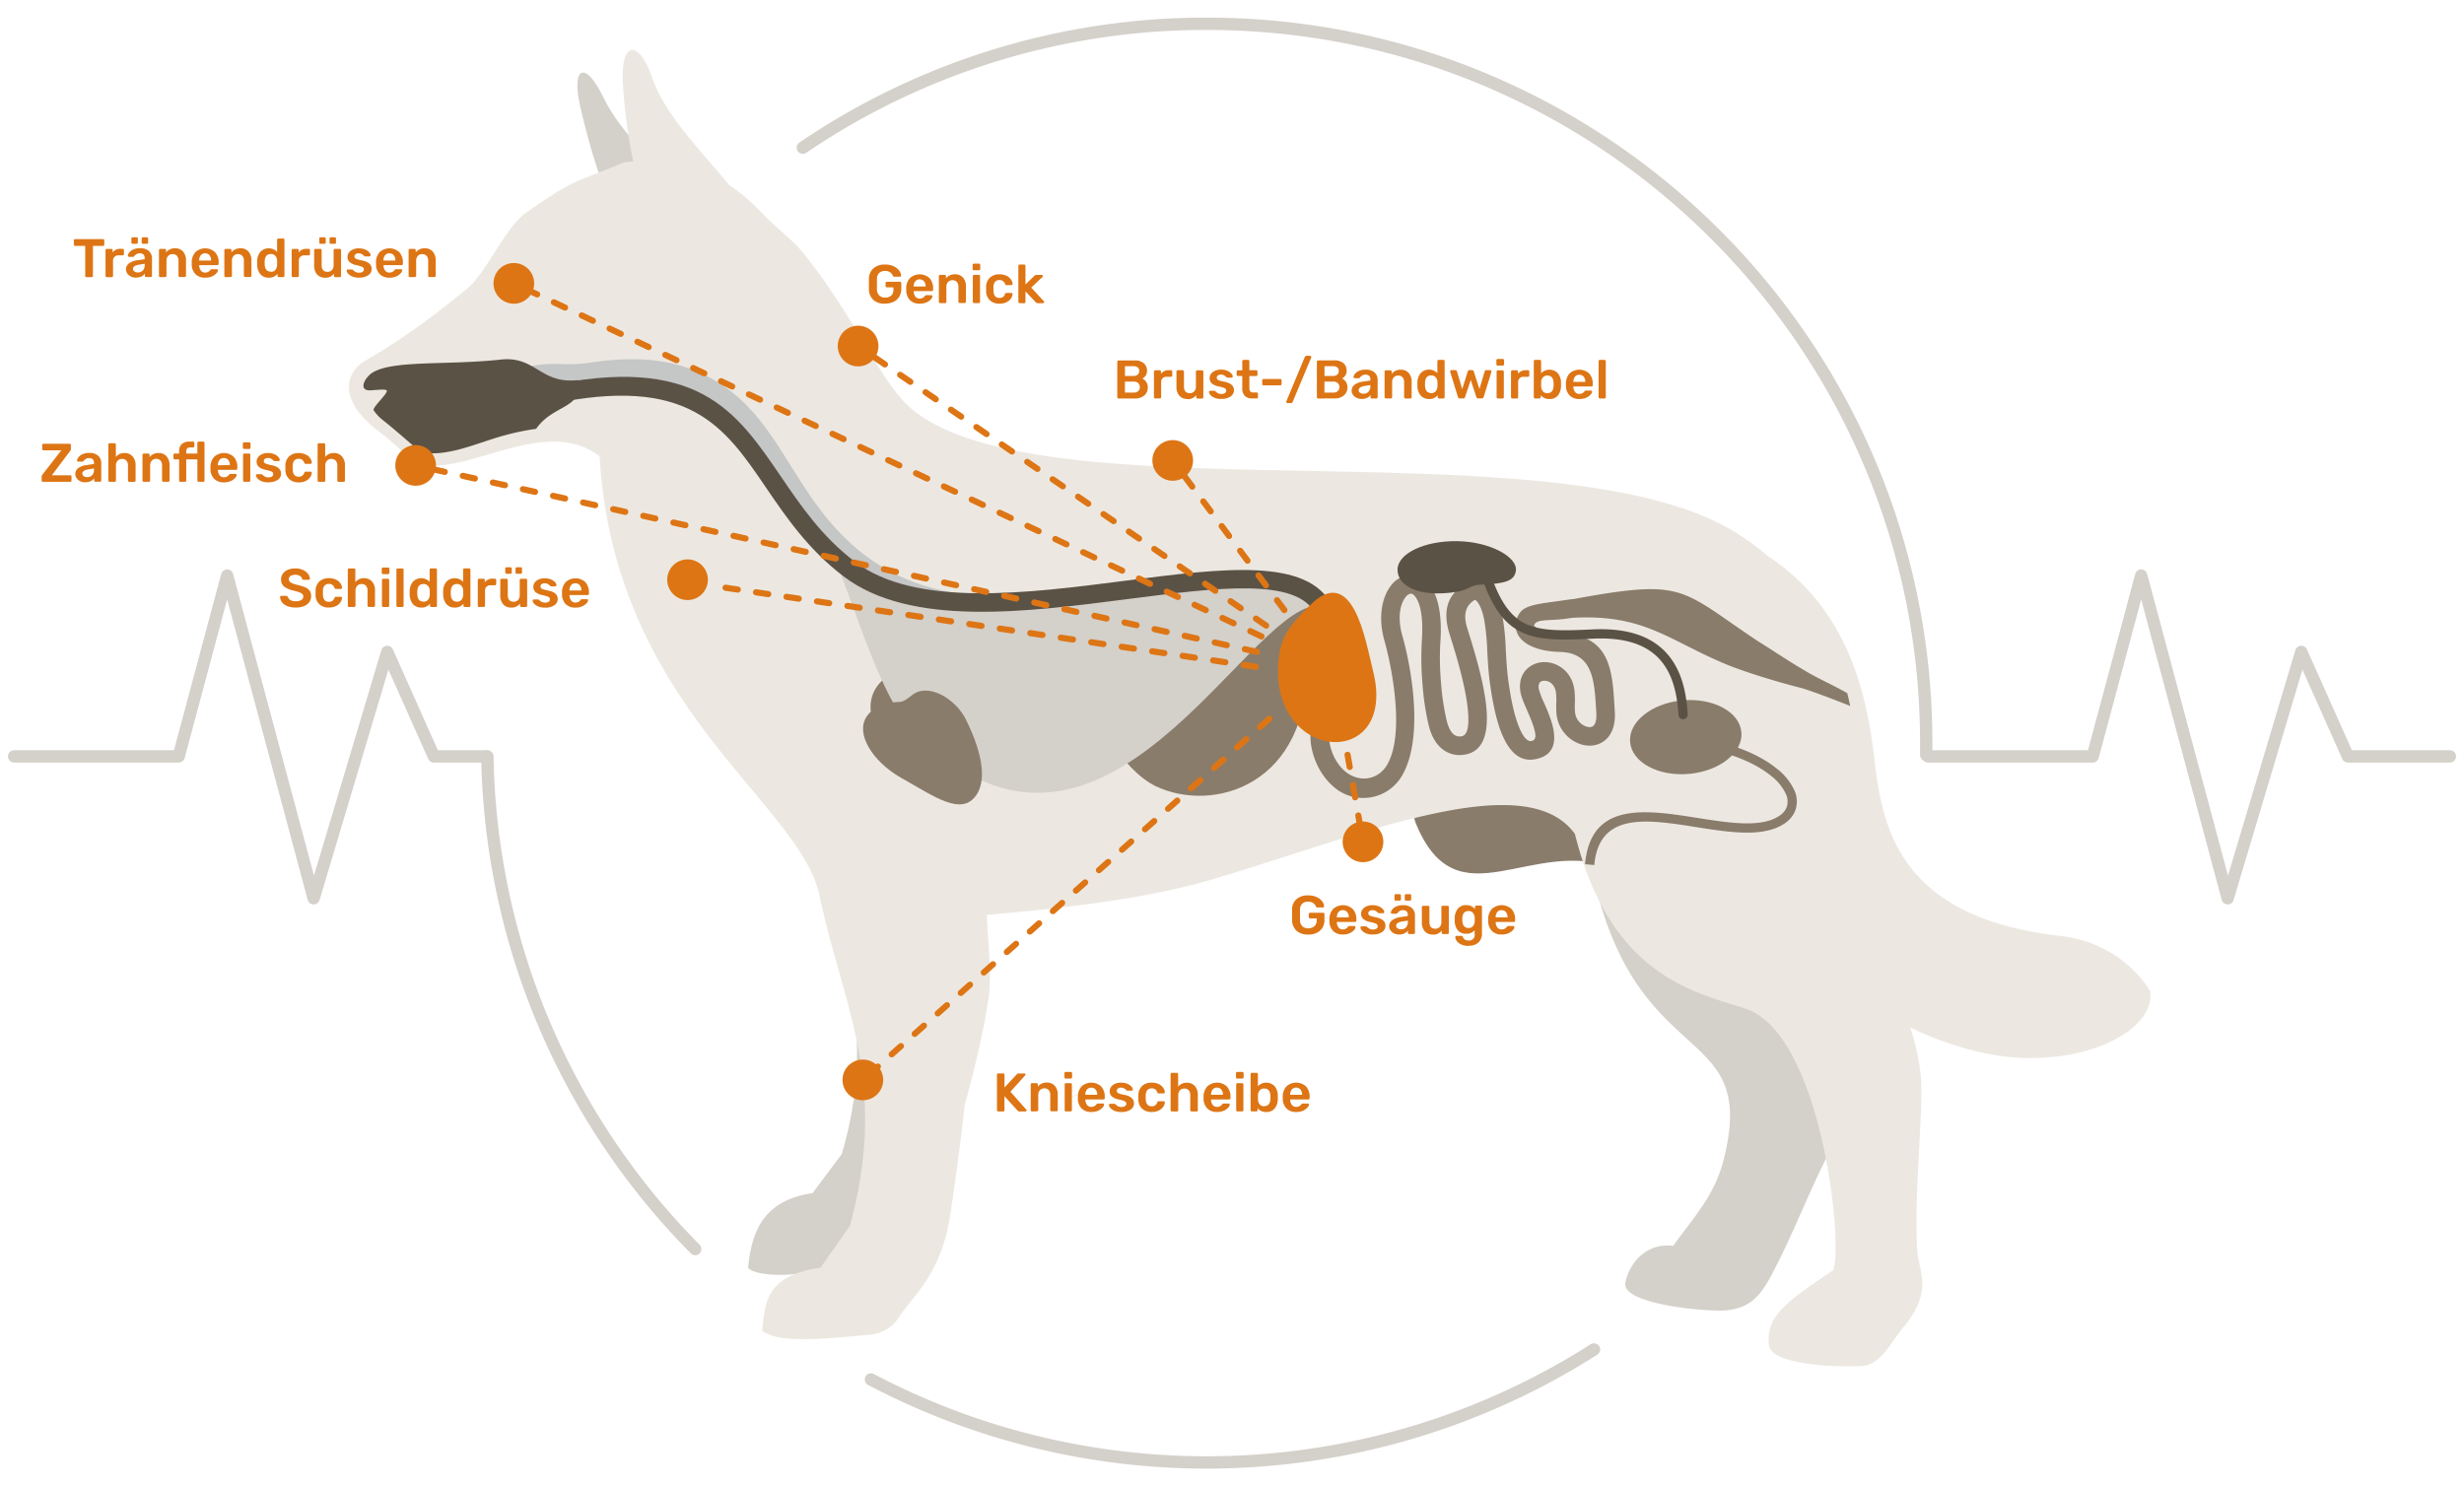 <svg xmlns="http://www.w3.org/2000/svg" viewBox="0 0 1133.55 683.83">

    <path d="M317.13,91.66c-14.34-15.34-31.16-29.52-39.63-47-8.21-17-14.92-14.3-10.44,4.92,4.16,17.86,9.54,37,20.22,58.14Z"
          style="fill:#d4d0ca;fill-rule:evenodd"/>
    <path d="M651.28,378.69c19.15,47,53.11,5.38,92.76,21.14,6.14,2.43,16.33-63.39,3.36-64.63C744.58,322.44,640.92,353.87,651.28,378.69Z"
          style="fill:#8a7c6b;fill-rule:evenodd"/>
    <path d="M729.13,381.37C745.06,499,810.67,464.73,792.87,534c-4.13,16.08-13.43,25.81-23.16,39.27-14.88-1.77-21.22,11.46-22,17.23-1.35,9.62,37.09,13.14,45.92,12.47,13.13-1,17.51-8.66,23.38-20.21,11.77-23.16,17.88-42.22,31.47-65.09,12.26-20.63,4.36-26.87-18.09-51.46-16.18-17.74,6.13-53.41,2-65.9C795.33,390.19,766.15,391.48,729.13,381.37Z"
          style="fill:#d4d0ca;fill-rule:evenodd"/>
    <path d="M369.75,366.58c7.19,59.52,38.22,93,17.57,164.35L373.82,549c-25.89,3.62-28.24,22.62-29.7,34.2,2.36,6.22,68.3,10.94,80.94-52.34,17.48-87.52,6.29-100.9,15.46-159.69C413.47,366.32,396.8,371.46,369.75,366.58Z"
          style="fill:#d4d0ca;fill-rule:evenodd"/>
    <path d="M813.09,255.71c39.14,25.69,46.22,67.75,49.41,95.17,3.79,32.64,13.22,71.54,85.6,79.82,23.38,2.68,36.51,17.59,41.16,25.47,2.1,16.65-25.7,32.5-61,30.51-14-.79-32.23-5.51-49.48-13.91a102.55,102.55,0,0,1,4.85,22.15c1.41,16.87-3.16,52.13-1.64,80.3.53,9.87,8,18.54-6.76,36-5,5.94-10,16.94-18.78,17.31-18.61.78-42-1.7-42.7-9.69-1.11-12.81,6.57-19.09,29.58-34.34,4.77-11.31-5.11-108.8-40.44-120.43-22.65-7.46-62-14.46-78.36-80.34-22.75-31.68-98.73.65-166.09,20.7C525.91,414.07,487.65,417.93,454,421c.47,13,2.41,27.05.73,38.47-2.31,15.68-6.34,32.27-10.93,49-1.6,14.69-3.7,31.14-6.58,50.15-4,26.47-15.31,35.66-23,46.45h0a17.69,17.69,0,0,1-13.44,9c-17.18,1.5-42.49,4.69-50.17-1.79,1.45-12.27,1-25.2,26.87-29L391,564c18.11-66.32-3.54-101.77-14-152v-.05c-9.32-43-94.56-87-101.15-202-27.49-21.22-69.17,15.84-87.81.23-6.85-5.74-7.36-6.67-15.1-12.74-15.86-12.44-15.55-25.23-4.65-31.6,17.87-10.44,30.89-20.25,46.33-32.78,9.34-7.57,17.72-28.57,27.63-35.38,23.37-16.07,18.64-12,44.8-23,1.41-.16,2.83-.3,4.26-.4A243.14,243.14,0,0,1,286.6,39c-1.38-19.71,7-21.6,13.24-3.69S322,68.75,335.44,85.11a83.44,83.44,0,0,1,14.18,12c8.74,9.12,14.58,12.53,20.66,20.22h0l.21.27,0,0c24.3,30.88,35,59.11,49.1,70.72,60.55,50,292.43,7.15,376,55A109.47,109.47,0,0,1,813.09,255.71Z"
          style="fill:#ece8e1;fill-rule:evenodd"/>
    <path d="M240.57,169.57c6.27-2.26,12.24-2.16,18.36-2.06a66.25,66.25,0,0,0,11.76-.5c16-2.59,28.61-2.09,39,.35a67.94,67.94,0,0,1,25.77,12.13c12.16,9.08,20,21.5,28.26,34.72,8.87,14.13,18.34,29.22,34.29,41.34A90.54,90.54,0,0,0,430.64,271,139,139,0,0,0,465.43,275v8.53a147.47,147.47,0,0,1-36.9-4.19,98.76,98.76,0,0,1-35.66-17c-17.22-13.09-27.11-28.83-36.36-43.57-7.85-12.51-15.23-24.26-26.16-32.42a59.57,59.57,0,0,0-22.59-10.66c-9.41-2.2-21-2.64-35.74-.24a73.69,73.69,0,0,1-13.23.6c-5.33-.09-10.54-.18-15.34,1.56Z"
          style="fill:#c5c6c6;fill-rule:evenodd"/>
    <path d="M548.21,274.19c9.61,1.2,40.91-5.41,50.59-2.56,12.32,3.63,2.13,17,2.53,32.08,1.52,57.88-43.41,70.66-69.74,58-14.48-7-33.33-33.92-27-55.52C513.59,275.54,529.73,271.9,548.21,274.19Z"
          style="fill:#8a7c6b;fill-rule:evenodd"/>
    <path d="M407.3,311.82c4.85-3.92,4.07-.86,8.21-7.7,5.21-8.62,16.16-5.53,21,1.85,9.2,13.95,12,25.67,9.62,32.83-4.08,12.12-13.12,12-26,9.33C405,345,392.07,324.1,407.3,311.82Z"
          style="fill:#8a7c6b;fill-rule:evenodd"/>
    <path d="M380.67,251.72c8.16,10.33,21.32,65.13,38.23,83,83.13,87.62,147.63-42.85,182.67-55.12,4.88-1.71-9.43-13.58-18.9-13.68L473,276.54l-56.26-3.21Z"
          style="fill:#d4d0ca;fill-rule:evenodd"/>
    <path d="M250.6,177.81c70.15-15.1,87.91,11,108.78,41.64,9.06,13.3,18.74,27.52,33.9,39,27.9,21.2,79.13,14.6,124.57,8.74,44.58-5.75,83.89-10.82,95,11.51l-7.66,3.81c-8.42-16.9-44.9-12.2-86.28-6.87-47.06,6.07-100.11,12.91-130.78-10.4-16.34-12.41-26.4-27.19-35.81-41-19.12-28.09-35.4-52-100-38.1Z"
          style="fill:#5b5246;fill-rule:evenodd"/>
    <path d="M171.51,171.37c-3.54,2.06-7.23,8.65-.8,8.23,3.08-.21,6.87-.62,7.22.08.65,1.3-6.93,8-6,9.16a20.09,20.09,0,0,0,4.1,4.39c5.3,4.16,10.12,8.55,15.26,12.86a9.36,9.36,0,0,0,2.16,1.36c4.3,2,10.62.92,15.05,0,7.73-1.67,16.21-5.16,23.87-7.19a110.09,110.09,0,0,1,14.27-2.93c8-11.54,22-9.08,19.18-22.43-17.21,1.94-19.35-11.21-35.41-9.45C206,168.1,181,165.62,171.51,171.37Z"
          style="fill:#5b5246;fill-rule:evenodd"/>
    <path d="M408.57,323.67c6.42-1.64,5,1,11-3.81,7.59-6,20.15,1.84,24.77,11.17,8.75,17.65,8.87,28.87,4.86,34.75-6.79,10-19.35.71-34.25-7.64C397.31,348.26,388.46,328.79,408.57,323.67Z"
          style="fill:#8a7c6b;fill-rule:evenodd"/>
    <path d="M774,322.27c14.14-1.27,26.28,5.27,27.12,14.61s-9.95,17.94-24.08,19.21-26.28-5.27-27.12-14.61S759.89,323.54,774,322.27Z"
          style="fill:#8a7c6b;fill-rule:evenodd"/>
    <path d="M786.47,340.39c13.88,2.9,24.32,7.86,31,13.34a26.67,26.67,0,0,1,8,9.91,12.08,12.08,0,0,1,.08,10.15,13,13,0,0,1-4.78,5.26c-9.71,6.37-25.06,3.95-40.53,1.52-5.42-.86-10.87-1.72-16-2.18-15.85-1.44-29.11.94-30.8,19.65l-4.25-.39c2-22.27,17.25-25.16,35.44-23.51,5.28.48,10.79,1.35,16.28,2.21,14.65,2.31,29.19,4.61,37.54-.87a9,9,0,0,0,3.27-3.52,7.94,7.94,0,0,0-.16-6.66,22.45,22.45,0,0,0-6.75-8.26c-6.22-5.09-16-9.73-29.18-12.47Z"
          style="fill:#8a7c6b;fill-rule:evenodd"/>
    <path d="M611.52,337.56C611,342,613.09,350,618.68,354.8c6.57,5.6,15.45,4.12,19.52-3,8.31-14.45,1.86-45.91-1.27-56.89-3.18-11.16-1-20.29,2.89-25.35a12.28,12.28,0,0,1,7.89-4.93,10.25,10.25,0,0,1,9,3.34c4.06,4.18,7,13,5.91,27.67a128.35,128.35,0,0,0,.32,18.66,112.65,112.65,0,0,0,2.66,17.49c.75,2.94,1.8,4.88,3,6a4.47,4.47,0,0,0,3.76,1c3.5-.53,3.68-7.18,2.52-15.49-1.45-10.34-5.26-22.78-8.06-31.71-4.61-14.7,3.12-20.1,6.48-22.44.18-.12.34-.23.49-.35a7,7,0,0,1,2.9-1.31,8.6,8.6,0,0,1,5.08.57,12,12,0,0,1,4.69,3.76c1.85,2.36,3.56,6,4.68,11.46a111.35,111.35,0,0,1,1.59,15.81c.27,4.9.56,10.08,1.31,15.14.6,4,1.76,11.81,4,18.21,1.73,4.91,3.95,9,6.54,8.5,1.73-.31,2-1.86,1.64-3.79-.56-3.12-2.26-7-3.76-10.48-1.4-3.21-2.65-6.07-3-8.32-.91-5.64,1.25-9.65,4.69-11.87a11.52,11.52,0,0,1,5.5-1.79,13.31,13.31,0,0,1,5.69.88c4.61,1.79,8.62,6.17,9.08,13.2a40,40,0,0,1,.08,4.85,30.4,30.4,0,0,0,.08,4,7.69,7.69,0,0,0,4.61,6.46,5.44,5.44,0,0,0,2.16.49,2.62,2.62,0,0,0,1.37-.36c1.14-.69,1.88-2.63,1.66-6.29l-.1-1.56c-.82-13.53-1.57-26-16.69-26.38-8.46-.21-14.36-2.48-17.44-5.56a9.46,9.46,0,0,1-2.92-6.29,9.73,9.73,0,0,1,2.3-6.55c2.88-3.61,10.9-4,20.17-5.4q2.24-.34,4.5-.6c51.16-9.34,48.42-4.64,84.17,19.21,5.62,3.51,11.28,7.26,17,10.82q3,1.81,6.22,3.73c4.56,2.68,12.64,6.4,18.23,9.58q.75,3,1.36,5.95c-6.22-2.56-19.05-7.41-22.78-8.36-13.28-3.38-27.63-8-35.08-11.16-26.08-11-37.31-22.95-70.13-21.05l-2.19.31c-7,1.07-13.11.19-14.79,2.29a1.69,1.69,0,0,0-.43.85,1.4,1.4,0,0,0,.44.65c1.66,1.66,5.51,2.91,11.57,3.06,23,.57,24,16.8,25,34.39l.1,1.56c.45,7.33-2.06,11.85-5.75,14.1a11.17,11.17,0,0,1-5.77,1.59h0a13.8,13.8,0,0,1-5.58-1.19,16.3,16.3,0,0,1-9.75-13.73,39.4,39.4,0,0,1-.07-4.85,33.37,33.37,0,0,0-.09-4c-.21-3.17-1.81-5.07-3.64-5.78a4.75,4.75,0,0,0-2-.31,3,3,0,0,0-1.44.43c-.75.48-1.18,1.58-.89,3.35a37.45,37.45,0,0,0,2.39,6.28c1.69,3.88,3.62,8.29,4.35,12.38,1.2,6.72-.35,12.21-8.57,13.69s-13-5.47-16.08-14.09c-2.51-7.14-3.76-15.46-4.4-19.78-.83-5.57-1.12-10.9-1.4-15.95a103.93,103.93,0,0,0-1.44-14.57c-.81-4-1.91-6.45-3-7.9a3.65,3.65,0,0,0-1.23-1.12l-.31.21c-1.8,1.26-6,4.15-3.21,12.88,2.9,9.25,6.85,22.14,8.38,33.09,1.81,13,.19,23.61-9.7,25.11a12.74,12.74,0,0,1-10.66-3c-2.52-2.2-4.52-5.58-5.72-10.31a121.09,121.09,0,0,1-2.88-18.9,137.49,137.49,0,0,1-.34-19.93c.86-11.89-.92-18.47-3.5-21.13a2.12,2.12,0,0,0-1.71-.82,4,4,0,0,0-2.31,1.68c-2.52,3.24-3.76,9.55-1.4,17.8,4.26,14.94,10,47.43-.37,64.6a20.62,20.62,0,0,1-28.57,6.8C606.8,358,602,345.38,603,336.57Z"
          style="fill:#8a7c6b;fill-rule:evenodd"/>
    <path d="M670.29,249c15,.16,28,7.27,27.08,13.65-.66,4.6-4.7,6-16.84,6.41-3.6.11-5.39,2.5-10.34,3.27-17.75,2.79-27.34-2.87-27.26-10.25S655.25,248.8,670.29,249Z"
          style="fill:#5b5246;fill-rule:evenodd"/>
    <path d="M682.91,269a2.13,2.13,0,1,1,4-1.52c4.43,11.55,9.42,17.38,16.31,20.13,7.07,2.83,16.44,2.61,29.28,2,17-.84,27.7,3.65,34.32,11.05s9,17.5,9.6,28.05a2.13,2.13,0,1,1-4.26.23c-.56-9.7-2.7-18.93-8.52-25.43s-15.38-10.4-30.94-9.64c-13.39.66-23.2.87-31.07-2.27C693.55,288.39,687.82,281.84,682.91,269Z"
          style="fill:#5b5246;fill-rule:evenodd"/>
    <circle cx="539.5" cy="211.86" r="9.36" transform="translate(8.21 443.54) rotate(-45)" style="fill:#dd7515"/>
    <line x1="545.1" y1="219.36" x2="593.7" y2="284.51"
          style="fill:none;stroke:#dd7515;stroke-linecap:round;stroke-linejoin:round;stroke-width:2.835px;stroke-dasharray:5.669,8.504"/>
    <circle cx="236.4" cy="130.39" r="9.36" transform="translate(69.73 342.78) rotate(-80.76)" style="fill:#dd7515"/>
    <circle cx="191.2" cy="214.15" r="9.36" transform="translate(-95.42 197.92) rotate(-45)" style="fill:#dd7515"/>
    <circle cx="396.95" cy="496.9" r="9.36" style="fill:#dd7515"/>
    <circle cx="627.04" cy="387.36" r="9.36" style="fill:#dd7515"/>
    <line x1="402.43" y1="164.47" x2="587.35" y2="291.2"
          style="fill:none;stroke:#dd7515;stroke-linecap:round;stroke-linejoin:round;stroke-width:2.835px;stroke-dasharray:5.669,8.504"/>
    <circle cx="394.75" cy="159.21" r="9.36" transform="translate(148.77 506.59) rotate(-76.66)" style="fill:#dd7515"/>
    <line x1="628.36" y1="394.77" x2="619.75" y2="346.23"
          style="fill:none;stroke:#dd7515;stroke-linecap:round;stroke-linejoin:round;stroke-width:2.835px;stroke-dasharray:5.669,8.504"/>
    <polyline points="399.62 494.53 407.14 487.85 589.39 325.91"
              style="fill:none;stroke:#dd7515;stroke-linecap:round;stroke-linejoin:round;stroke-width:2.835px;stroke-dasharray:5.669,8.504;fill-rule:evenodd"/>
    <line x1="199.08" y1="215.89" x2="584.38" y2="301.3"
          style="fill:none;stroke:#dd7515;stroke-linecap:round;stroke-linejoin:round;stroke-width:2.835px;stroke-dasharray:5.669,8.504"/>
    <line x1="242" y1="133.04" x2="586.72" y2="295.85"
          style="fill:none;stroke:#dd7515;stroke-linecap:round;stroke-linejoin:round;stroke-width:2.835px;stroke-dasharray:5.669,8.504"/>
    <path d="M369.35,67.94a329.49,329.49,0,0,1,185.8-57c182.8,0,331,148.19,331,331,0,1.81,0,3.61,0,5.42M733.3,620.93a331.38,331.38,0,0,1-332.62,13.81m-80.84-60A330,330,0,0,1,224.2,348.08"
          style="fill:none;stroke:#d4d0ca;stroke-linecap:round;stroke-linejoin:round;stroke-width:5.669px;fill-rule:evenodd"/>
    <polyline
            points="887.04 348.04 962.75 348.04 985.05 264.84 1024.83 413.32 1058.7 299.96 1080.14 348.04 1127.05 348.04"
            style="fill:none;stroke:#d4d0ca;stroke-linecap:round;stroke-linejoin:round;stroke-width:5.669px;fill-rule:evenodd"/>
    <polyline points="6.5 348.04 82.21 348.04 104.5 264.84 144.29 413.32 178.16 299.96 199.59 348.04 224.04 348.04"
              style="fill:none;stroke:#d4d0ca;stroke-linecap:round;stroke-linejoin:round;stroke-width:5.669px;fill-rule:evenodd"/>
    <path d="M39.8,127.52a.58.58,0,0,1-.43-.18.61.61,0,0,1-.17-.42V113.14H34.57a.57.57,0,0,1-.42-.17.61.61,0,0,1-.18-.45v-1.88a.69.69,0,0,1,.16-.45.57.57,0,0,1,.44-.17H47.35a.6.6,0,0,1,.45.17.64.64,0,0,1,.17.45v1.88a.58.58,0,0,1-.62.62h-4.6v13.78a.61.61,0,0,1-.17.42.54.54,0,0,1-.43.18Zm9.35,0a.58.58,0,0,1-.43-.18.61.61,0,0,1-.17-.42V115.14a.64.64,0,0,1,.17-.45.57.57,0,0,1,.43-.17H51.2a.6.6,0,0,1,.45.17.64.64,0,0,1,.17.45v1a4.24,4.24,0,0,1,3.6-1.65h1a.6.6,0,0,1,.44.16.58.58,0,0,1,.16.44v1.82a.57.57,0,0,1-.6.6h-2A2.35,2.35,0,0,0,52,120.07v6.85a.61.61,0,0,1-.17.42.58.58,0,0,1-.43.18Zm13.45.25a5.22,5.22,0,0,1-2.34-.52,4.26,4.26,0,0,1-1.68-1.38,3.37,3.37,0,0,1-.61-1.93,3.3,3.3,0,0,1,1.38-2.75,8.2,8.2,0,0,1,3.77-1.42l3.43-.5v-.53a2.2,2.2,0,0,0-.55-1.62,2.39,2.39,0,0,0-1.75-.55,2.59,2.59,0,0,0-1.33.3,4.27,4.27,0,0,0-.81.61c-.21.21-.35.34-.41.41a.38.38,0,0,1-.38.3h-2A.56.56,0,0,1,59,118a.54.54,0,0,1-.16-.4,2.65,2.65,0,0,1,.61-1.41,4.9,4.9,0,0,1,1.82-1.38,7,7,0,0,1,3-.58,6,6,0,0,1,4.3,1.32,4.65,4.65,0,0,1,1.35,3.48v7.85a.6.6,0,0,1-.16.42.57.57,0,0,1-.44.18H67.25a.58.58,0,0,1-.43-.18.57.57,0,0,1-.17-.42v-1a4.19,4.19,0,0,1-1.55,1.31,5.35,5.35,0,0,1-2.5.52Zm.85-2.4a3,3,0,0,0,2.25-.9,3.6,3.6,0,0,0,.87-2.6v-.5l-2.5.4c-1.92.3-2.87.94-2.87,1.92a1.41,1.41,0,0,0,.66,1.24,2.83,2.83,0,0,0,1.59.44ZM61,112.17a.52.52,0,0,1-.55-.55v-1.85a.6.6,0,0,1,.15-.42.56.56,0,0,1,.4-.16h1.85a.57.57,0,0,1,.41.16.57.57,0,0,1,.17.42v1.85a.53.53,0,0,1-.17.4.56.56,0,0,1-.41.15Zm4.73,0a.54.54,0,0,1-.4-.15.55.55,0,0,1-.15-.4v-1.85a.6.6,0,0,1,.15-.42.54.54,0,0,1,.4-.16h1.85a.6.6,0,0,1,.41.16.57.57,0,0,1,.16.42v1.85a.52.52,0,0,1-.16.4.59.59,0,0,1-.41.15Zm8,15.35a.54.54,0,0,1-.42-.18.58.58,0,0,1-.18-.42v-11.8a.56.56,0,0,1,.18-.44.57.57,0,0,1,.42-.16H75.8a.56.56,0,0,1,.43.16.59.59,0,0,1,.17.44v1a5.06,5.06,0,0,1,4.17-1.87,4.67,4.67,0,0,1,3.65,1.5,5.93,5.93,0,0,1,1.35,4.12v7a.6.6,0,0,1-.16.42.56.56,0,0,1-.44.18H82.72a.54.54,0,0,1-.42-.18.58.58,0,0,1-.18-.42V120a3.33,3.33,0,0,0-.71-2.26,2.59,2.59,0,0,0-2-.81,2.68,2.68,0,0,0-2.05.82,3.18,3.18,0,0,0-.77,2.25v6.88a.61.61,0,0,1-.17.42.54.54,0,0,1-.43.18Zm20.65.25a6.12,6.12,0,0,1-4.44-1.6,6.39,6.39,0,0,1-1.73-4.55l0-.63a7,7,0,0,1,1.64-4.92,6.68,6.68,0,0,1,9.12,0,6.9,6.9,0,0,1,1.62,4.8v.52a.58.58,0,0,1-.18.43.64.64,0,0,1-.45.17h-8.3v.2a3.87,3.87,0,0,0,.76,2.31,2.37,2.37,0,0,0,2,.92,2.83,2.83,0,0,0,2.32-1.15,1.29,1.29,0,0,1,.35-.34,1.09,1.09,0,0,1,.43-.06h2.2a.6.6,0,0,1,.38.12.41.41,0,0,1,.17.35,2.31,2.31,0,0,1-.72,1.41,5.75,5.75,0,0,1-2,1.42,7.42,7.42,0,0,1-3.08.6Zm2.73-7.9v-.05a3.61,3.61,0,0,0-.74-2.37,2.47,2.47,0,0,0-2-.88,2.44,2.44,0,0,0-2,.88,3.61,3.61,0,0,0-.73,2.37v.05Zm6.7,7.65a.58.58,0,0,1-.43-.18.57.57,0,0,1-.17-.42v-11.8a.55.55,0,0,1,.17-.44.6.6,0,0,1,.43-.16h2.07a.6.6,0,0,1,.44.16.58.58,0,0,1,.16.44v1a5.1,5.1,0,0,1,4.18-1.87,4.67,4.67,0,0,1,3.65,1.5,5.93,5.93,0,0,1,1.35,4.12v7a.61.61,0,0,1-.17.42.54.54,0,0,1-.43.18H112.8a.58.58,0,0,1-.43-.18.57.57,0,0,1-.17-.42V120a3.28,3.28,0,0,0-.72-2.26,2.55,2.55,0,0,0-2-.81,2.67,2.67,0,0,0-2,.82,3.14,3.14,0,0,0-.78,2.25v6.88a.6.6,0,0,1-.16.42.57.57,0,0,1-.44.18Zm19.85.25a4.76,4.76,0,0,1-3.88-1.62,7,7,0,0,1-1.47-4.31l0-.82,0-.83a6.88,6.88,0,0,1,1.46-4.29,5.35,5.35,0,0,1,7.71,0v-5.55a.56.56,0,0,1,.18-.44.57.57,0,0,1,.42-.16h2.18a.56.56,0,0,1,.43.16.59.59,0,0,1,.17.44v16.55a.61.61,0,0,1-.17.42.54.54,0,0,1-.43.18h-2a.54.54,0,0,1-.42-.18.58.58,0,0,1-.18-.42V126a4.74,4.74,0,0,1-4,1.78Zm.95-2.7a2.47,2.47,0,0,0,2.11-.92,4,4,0,0,0,.76-2.26c0-.2,0-.52,0-1s0-.77,0-1a3.44,3.44,0,0,0-.77-2.13,2.6,2.6,0,0,0-2.1-.87q-2.68,0-2.85,3.3l0,.75,0,.75q.16,3.3,2.85,3.3Zm10.17,2.45a.54.54,0,0,1-.42-.18.58.58,0,0,1-.18-.42V115.14a.61.61,0,0,1,.18-.45.54.54,0,0,1,.42-.17h2a.6.6,0,0,1,.45.17.61.61,0,0,1,.18.45v1a4.24,4.24,0,0,1,3.6-1.65h1a.56.56,0,0,1,.43.16.59.59,0,0,1,.17.44v1.82a.61.61,0,0,1-.17.43.56.56,0,0,1-.43.17h-2a2.33,2.33,0,0,0-2.52,2.53v6.85a.62.62,0,0,1-.6.6Zm14.7.25a4.58,4.58,0,0,1-3.62-1.5,6,6,0,0,1-1.33-4.13v-7a.56.56,0,0,1,.18-.44.57.57,0,0,1,.42-.16h2.25a.57.57,0,0,1,.43.17.61.61,0,0,1,.17.43V122c0,2.05.89,3.08,2.68,3.08a2.68,2.68,0,0,0,2.06-.83,3.18,3.18,0,0,0,.76-2.25v-6.87a.56.56,0,0,1,.18-.44.57.57,0,0,1,.42-.16h2.23a.57.57,0,0,1,.43.16.59.59,0,0,1,.17.44v11.8a.61.61,0,0,1-.17.42.55.55,0,0,1-.43.18h-2.08a.54.54,0,0,1-.42-.18.58.58,0,0,1-.18-.42v-1a4.82,4.82,0,0,1-4.15,1.88Zm-2.05-15.6a.54.54,0,0,1-.4-.15.55.55,0,0,1-.15-.4v-1.85a.6.6,0,0,1,.15-.42.54.54,0,0,1,.4-.16h1.85a.57.57,0,0,1,.41.16.57.57,0,0,1,.17.42v1.85a.53.53,0,0,1-.17.4.56.56,0,0,1-.41.15Zm4.73,0a.54.54,0,0,1-.4-.15.55.55,0,0,1-.15-.4v-1.85a.6.6,0,0,1,.15-.42.54.54,0,0,1,.4-.16H154a.6.6,0,0,1,.41.16.57.57,0,0,1,.16.42v1.85a.52.52,0,0,1-.16.4.59.59,0,0,1-.41.15Zm13,15.6a7.79,7.79,0,0,1-3.18-.58,5,5,0,0,1-1.89-1.34,2.27,2.27,0,0,1-.61-1.31.54.54,0,0,1,.16-.4A.56.56,0,0,1,160,124h2a.45.45,0,0,1,.35.2l.56.48a3.44,3.44,0,0,0,1,.58,3.33,3.33,0,0,0,1.24.22,3,3,0,0,0,1.63-.39,1.25,1.25,0,0,0,.62-1.11,1.13,1.13,0,0,0-.29-.82,2.61,2.61,0,0,0-1-.57A19.39,19.39,0,0,0,164,122a6.71,6.71,0,0,1-3.14-1.37,3.15,3.15,0,0,1-1-2.45,3.31,3.31,0,0,1,.6-1.89,4.28,4.28,0,0,1,1.78-1.45,6.54,6.54,0,0,1,2.84-.56,7.44,7.44,0,0,1,2.93.53,5.18,5.18,0,0,1,1.86,1.29,2.22,2.22,0,0,1,.64,1.33.58.58,0,0,1-.55.55H168a.5.5,0,0,1-.42-.2c-.12-.09-.31-.24-.57-.47a3,3,0,0,0-.86-.53,2.85,2.85,0,0,0-1.15-.2,2.18,2.18,0,0,0-1.42.4,1.24,1.24,0,0,0-.5,1,1.22,1.22,0,0,0,.23.75,2.25,2.25,0,0,0,1,.56,16.43,16.43,0,0,0,2.17.54q4.5.87,4.5,3.92a3.39,3.39,0,0,1-1.54,2.88,7.26,7.26,0,0,1-4.28,1.1Zm14,0a6.1,6.1,0,0,1-4.44-1.6,6.43,6.43,0,0,1-1.74-4.55l0-.63a7,7,0,0,1,1.63-4.92,6.69,6.69,0,0,1,9.13,0,7,7,0,0,1,1.61,4.8v.52a.61.61,0,0,1-.17.43.64.64,0,0,1-.45.17h-8.3v.2a3.8,3.8,0,0,0,.76,2.31,2.35,2.35,0,0,0,2,.92,2.85,2.85,0,0,0,2.33-1.15,1.16,1.16,0,0,1,.35-.34,1,1,0,0,1,.42-.06h2.2a.65.65,0,0,1,.39.12.41.41,0,0,1,.16.35,2.34,2.34,0,0,1-.71,1.41,5.89,5.89,0,0,1-2,1.42,7.38,7.38,0,0,1-3.07.6Zm2.72-7.9v-.05a3.61,3.61,0,0,0-.74-2.37,2.47,2.47,0,0,0-2-.88,2.44,2.44,0,0,0-2,.88,3.66,3.66,0,0,0-.72,2.37v.05Zm6.7,7.65a.54.54,0,0,1-.42-.18.58.58,0,0,1-.18-.42v-11.8a.56.56,0,0,1,.18-.44.57.57,0,0,1,.42-.16h2.08a.57.57,0,0,1,.43.16.59.59,0,0,1,.17.44v1a5.06,5.06,0,0,1,4.17-1.87,4.67,4.67,0,0,1,3.65,1.5,5.93,5.93,0,0,1,1.35,4.12v7a.6.6,0,0,1-.16.42.57.57,0,0,1-.44.18h-2.25a.54.54,0,0,1-.42-.18.58.58,0,0,1-.18-.42V120a3.33,3.33,0,0,0-.71-2.26,2.59,2.59,0,0,0-2-.81,2.68,2.68,0,0,0-2.05.82,3.14,3.14,0,0,0-.77,2.25v6.88a.61.61,0,0,1-.17.42.55.55,0,0,1-.43.18Z"
          style="fill:#dd7515;fill-rule:evenodd"/>
    <path d="M407.09,139.73a7.54,7.54,0,0,1-5.36-1.78,6.8,6.8,0,0,1-2-4.95c0-.48,0-1.26,0-2.32s0-1.84,0-2.33a6.55,6.55,0,0,1,2.05-4.86,7.72,7.72,0,0,1,5.35-1.76,9.05,9.05,0,0,1,4,.79,6.39,6.39,0,0,1,2.52,2,4.28,4.28,0,0,1,.9,2.28.52.52,0,0,1-.15.38.55.55,0,0,1-.4.15h-2.63a.63.63,0,0,1-.37-.1.87.87,0,0,1-.23-.33,3.48,3.48,0,0,0-1.22-1.57,3.88,3.88,0,0,0-2.38-.65,3.81,3.81,0,0,0-2.74.94,4,4,0,0,0-1,2.91c0,.48,0,1.21,0,2.2s0,1.7,0,2.2a4.12,4.12,0,0,0,1.05,3,3.79,3.79,0,0,0,2.75,1,4.17,4.17,0,0,0,2.85-1A3.64,3.64,0,0,0,411,133v-.78H408a.59.59,0,0,1-.42-.17.58.58,0,0,1-.18-.43v-1.37a.58.58,0,0,1,.18-.43.59.59,0,0,1,.42-.17h6a.61.61,0,0,1,.45.17.58.58,0,0,1,.18.43v2.65a6.83,6.83,0,0,1-.93,3.61,6,6,0,0,1-2.62,2.36,9,9,0,0,1-4,.83Zm16,0a6.1,6.1,0,0,1-4.44-1.6,6.43,6.43,0,0,1-1.74-4.55l0-.63a7,7,0,0,1,1.63-4.92,6.69,6.69,0,0,1,9.13,0,7,7,0,0,1,1.61,4.8v.52a.61.61,0,0,1-.17.43.64.64,0,0,1-.45.17h-8.3v.2a3.84,3.84,0,0,0,.76,2.32,2.37,2.37,0,0,0,2,.91,2.85,2.85,0,0,0,2.33-1.15,1.16,1.16,0,0,1,.35-.34,1,1,0,0,1,.42-.06h2.2a.65.65,0,0,1,.39.12.42.42,0,0,1,.16.35,2.38,2.38,0,0,1-.71,1.42,5.92,5.92,0,0,1-2,1.41,7.38,7.38,0,0,1-3.07.6Zm2.72-7.9v-.05a3.51,3.51,0,0,0-.74-2.36,2.7,2.7,0,0,0-4,0,3.61,3.61,0,0,0-.72,2.36v.05Zm6.7,7.65a.62.62,0,0,1-.6-.6v-11.8a.56.56,0,0,1,.18-.44.58.58,0,0,1,.42-.16h2.08a.56.56,0,0,1,.43.16.59.59,0,0,1,.17.44v1a5.08,5.08,0,0,1,4.17-1.87,4.66,4.66,0,0,1,3.65,1.5,5.93,5.93,0,0,1,1.35,4.12v7a.58.58,0,0,1-.16.42.56.56,0,0,1-.44.18h-2.25a.62.62,0,0,1-.6-.6V132a3.34,3.34,0,0,0-.71-2.26,2.57,2.57,0,0,0-2-.81,2.68,2.68,0,0,0-2.05.82,3.18,3.18,0,0,0-.77,2.25v6.88a.59.59,0,0,1-.17.42.54.54,0,0,1-.43.18Zm15.53-15.13a.58.58,0,0,1-.6-.6v-1.82a.61.61,0,0,1,.17-.45.58.58,0,0,1,.43-.18h2.3a.6.6,0,0,1,.62.63v1.82a.56.56,0,0,1-.19.43.63.63,0,0,1-.43.17Zm.1,15.13a.58.58,0,0,1-.43-.18.59.59,0,0,1-.17-.42v-11.8a.59.59,0,0,1,.17-.44.6.6,0,0,1,.43-.16h2.12a.58.58,0,0,1,.6.6v11.8a.59.59,0,0,1-.17.42.58.58,0,0,1-.43.18Zm11.65.25a6.16,6.16,0,0,1-4.39-1.53,5.8,5.8,0,0,1-1.74-4.22l0-1,0-1a5.84,5.84,0,0,1,1.74-4.23,6.2,6.2,0,0,1,4.39-1.52,7.16,7.16,0,0,1,3.33.7,5.13,5.13,0,0,1,2,1.71,4,4,0,0,1,.71,1.94.48.48,0,0,1-.16.42.62.62,0,0,1-.44.18h-2.22a.6.6,0,0,1-.4-.11,1.13,1.13,0,0,1-.25-.42,2.89,2.89,0,0,0-1-1.37,2.64,2.64,0,0,0-1.56-.43,2.53,2.53,0,0,0-2,.8,3.75,3.75,0,0,0-.76,2.45l0,.93,0,.82c.1,2.17,1,3.25,2.75,3.25a2.67,2.67,0,0,0,1.57-.41,2.86,2.86,0,0,0,1-1.39,1,1,0,0,1,.23-.4.64.64,0,0,1,.42-.12h2.22a.66.66,0,0,1,.44.17.5.5,0,0,1,.16.43,3.91,3.91,0,0,1-.7,1.89,5.23,5.23,0,0,1-2,1.73,7,7,0,0,1-3.37.73Zm9.3-.25a.58.58,0,0,1-.43-.18.59.59,0,0,1-.17-.42V122.33a.59.59,0,0,1,.17-.44.6.6,0,0,1,.43-.16h2.07a.58.58,0,0,1,.6.6v8.55l4.15-4,.24-.18a.81.81,0,0,1,.31-.19,1.06,1.06,0,0,1,.38,0h2.37a.52.52,0,0,1,.55.55.61.61,0,0,1-.25.45l-5.1,4.82,5.73,6.2a.62.62,0,0,1,.22.43.55.55,0,0,1-.15.4.5.5,0,0,1-.37.15h-2.43a1.11,1.11,0,0,1-.51-.09,1.76,1.76,0,0,1-.41-.34l-4.73-5v4.85a.59.59,0,0,1-.17.42.58.58,0,0,1-.43.18Z"
          style="fill:#dd7515;fill-rule:evenodd"/>
    <path d="M19.75,221.7a.54.54,0,0,1-.43-.17.64.64,0,0,1-.16-.45V219.3a1,1,0,0,1,.11-.52,3,3,0,0,1,.26-.4l8.68-11.18H20a.57.57,0,0,1-.42-.17.6.6,0,0,1-.17-.45v-1.75a.64.64,0,0,1,.16-.45.55.55,0,0,1,.43-.18H32a.61.61,0,0,1,.45.18.6.6,0,0,1,.17.45v1.75a1.27,1.27,0,0,1-.32.87l-8.47,11.26h8.47a.6.6,0,0,1,.44.16.57.57,0,0,1,.16.43v1.8a.6.6,0,0,1-.16.43.57.57,0,0,1-.44.17Zm19.53.25a5.35,5.35,0,0,1-2.34-.51,4.17,4.17,0,0,1-1.67-1.39,3.26,3.26,0,0,1-.62-1.92A3.3,3.3,0,0,1,36,215.38,8.29,8.29,0,0,1,39.8,214l3.43-.51v-.52a2.2,2.2,0,0,0-.55-1.63,2.43,2.43,0,0,0-1.75-.55,2.63,2.63,0,0,0-1.32.3,4.48,4.48,0,0,0-.82.62l-.41.41a.38.38,0,0,1-.38.3h-2a.55.55,0,0,1-.38-.15.51.51,0,0,1-.16-.4,2.57,2.57,0,0,1,.61-1.41A4.68,4.68,0,0,1,37.93,209a7,7,0,0,1,3-.59,6,6,0,0,1,4.3,1.33,4.64,4.64,0,0,1,1.35,3.47v7.85a.6.6,0,0,1-.16.43.55.55,0,0,1-.44.17H43.93a.54.54,0,0,1-.42-.17.58.58,0,0,1-.18-.43v-1a4.11,4.11,0,0,1-1.55,1.31,5.48,5.48,0,0,1-2.5.51Zm.85-2.4a3,3,0,0,0,2.25-.9,3.57,3.57,0,0,0,.87-2.6v-.5l-2.49.4c-1.92.31-2.88,1-2.88,1.93a1.41,1.41,0,0,0,.66,1.24,2.82,2.82,0,0,0,1.59.43Zm10.3,2.15a.57.57,0,0,1-.43-.17.61.61,0,0,1-.17-.43V204.56a.59.59,0,0,1,.17-.44.61.61,0,0,1,.43-.17H52.7a.57.57,0,0,1,.6.61v5.69a5,5,0,0,1,4-1.8A4.71,4.71,0,0,1,61,210a5.87,5.87,0,0,1,1.38,4.11v7a.6.6,0,0,1-.16.43.57.57,0,0,1-.44.17H59.5a.57.57,0,0,1-.44-.17.58.58,0,0,1-.18-.43v-6.87a3.33,3.33,0,0,0-.71-2.26,2.59,2.59,0,0,0-2-.82,2.69,2.69,0,0,0-2.05.83,3.14,3.14,0,0,0-.78,2.25v6.87a.6.6,0,0,1-.16.43.55.55,0,0,1-.44.17Zm15.72,0a.57.57,0,0,1-.42-.17.58.58,0,0,1-.18-.43V209.31a.56.56,0,0,1,.18-.44.61.61,0,0,1,.42-.17h2.08a.6.6,0,0,1,.44.17.58.58,0,0,1,.16.44v1A5.1,5.1,0,0,1,73,208.45,4.63,4.63,0,0,1,76.65,210,5.93,5.93,0,0,1,78,214.08v7a.6.6,0,0,1-.16.43.55.55,0,0,1-.44.17H75.15a.57.57,0,0,1-.42-.17.58.58,0,0,1-.18-.43v-6.87a3.28,3.28,0,0,0-.71-2.26,2.56,2.56,0,0,0-2-.82,2.69,2.69,0,0,0-2,.83,3.18,3.18,0,0,0-.77,2.25v6.87a.6.6,0,0,1-.16.43.57.57,0,0,1-.44.17Zm16.85,0a.57.57,0,0,1-.42-.17.58.58,0,0,1-.18-.43v-9.72h-2a.58.58,0,0,1-.6-.6v-1.47a.61.61,0,0,1,.17-.43.58.58,0,0,1,.43-.18h2v-1a4.33,4.33,0,0,1,1.23-3.38,5.37,5.37,0,0,1,3.7-1.12h1.5a.6.6,0,0,1,.44.17.57.57,0,0,1,.16.43v1.48a.58.58,0,0,1-.18.43.57.57,0,0,1-.42.17H87.45a1.7,1.7,0,0,0-1.37.48,2.21,2.21,0,0,0-.4,1.47v.87H90.8v-4.9a.62.62,0,0,1,.6-.6h2.08a.6.6,0,0,1,.44.17.57.57,0,0,1,.16.43v17.3a.6.6,0,0,1-.16.43.57.57,0,0,1-.44.17H91.4a.57.57,0,0,1-.42-.17.58.58,0,0,1-.18-.43v-9.72H85.68v9.72a.6.6,0,0,1-.16.43.57.57,0,0,1-.44.17Zm20,.25a6.1,6.1,0,0,1-4.44-1.59,6.44,6.44,0,0,1-1.74-4.56l0-.62a7.07,7.07,0,0,1,1.64-4.93,6.68,6.68,0,0,1,9.12,0,6.92,6.92,0,0,1,1.61,4.8v.53a.57.57,0,0,1-.17.43.64.64,0,0,1-.45.17h-8.3v.2a3.89,3.89,0,0,0,.76,2.31,2.36,2.36,0,0,0,2,.92,2.85,2.85,0,0,0,2.33-1.15,1.29,1.29,0,0,1,.35-.34,1,1,0,0,1,.42-.06h2.2a.65.65,0,0,1,.39.12.41.41,0,0,1,.16.35,2.28,2.28,0,0,1-.71,1.41,5.82,5.82,0,0,1-2,1.41,7.34,7.34,0,0,1-3.07.6Zm2.72-7.89V214a3.58,3.58,0,0,0-.73-2.36,2.5,2.5,0,0,0-2-.89,2.46,2.46,0,0,0-2,.89,3.63,3.63,0,0,0-.72,2.36v.06Zm6.6-7.48a.58.58,0,0,1-.42-.18.54.54,0,0,1-.18-.42v-1.82a.62.62,0,0,1,.18-.46.61.61,0,0,1,.42-.17h2.3a.61.61,0,0,1,.45.17.62.62,0,0,1,.18.46V206a.52.52,0,0,1-.19.42.6.6,0,0,1-.44.18Zm.1,15.12a.57.57,0,0,1-.42-.17.58.58,0,0,1-.18-.43V209.31a.56.56,0,0,1,.18-.44.61.61,0,0,1,.42-.17h2.13a.54.54,0,0,1,.42.18.58.58,0,0,1,.18.43V221.1a.58.58,0,0,1-.18.43.54.54,0,0,1-.42.17Zm11,.25a7.8,7.8,0,0,1-3.18-.57,5,5,0,0,1-1.88-1.34,2.26,2.26,0,0,1-.62-1.31.51.51,0,0,1,.17-.4.54.54,0,0,1,.38-.15h2a.43.43,0,0,1,.35.2c.09.07.28.22.57.47a3.22,3.22,0,0,0,1,.59,3.45,3.45,0,0,0,1.23.21,3.05,3.05,0,0,0,1.63-.38,1.23,1.23,0,0,0,.62-1.12,1.16,1.16,0,0,0-.28-.81,2.54,2.54,0,0,0-1-.57,19.39,19.39,0,0,0-2.21-.59,6.66,6.66,0,0,1-3.14-1.38,3.16,3.16,0,0,1-1-2.45,3.3,3.3,0,0,1,.6-1.88,4.31,4.31,0,0,1,1.79-1.45,6.46,6.46,0,0,1,2.83-.57,7.23,7.23,0,0,1,2.93.54,5,5,0,0,1,1.86,1.29,2.16,2.16,0,0,1,.64,1.33.51.51,0,0,1-.16.38.54.54,0,0,1-.39.17H126.3a.49.49,0,0,1-.42-.21,6.19,6.19,0,0,1-.56-.46,3.22,3.22,0,0,0-.87-.53,2.81,2.81,0,0,0-1.15-.21,2.26,2.26,0,0,0-1.42.4,1.3,1.3,0,0,0-.5,1,1.13,1.13,0,0,0,.24.75,2.17,2.17,0,0,0,1,.57,16.86,16.86,0,0,0,2.17.54q4.5.87,4.5,3.92a3.38,3.38,0,0,1-1.53,2.87,7.24,7.24,0,0,1-4.29,1.1Zm14,0a6.17,6.17,0,0,1-4.39-1.52,5.84,5.84,0,0,1-1.74-4.23l0-1,0-1A5.84,5.84,0,0,1,133,210a6.18,6.18,0,0,1,4.39-1.53,7.2,7.2,0,0,1,3.34.71,5,5,0,0,1,2,1.71,3.92,3.92,0,0,1,.71,1.93.47.47,0,0,1-.16.43.6.6,0,0,1-.44.18h-2.22a.56.56,0,0,1-.4-.12,1.12,1.12,0,0,1-.25-.41,2.89,2.89,0,0,0-1-1.37,2.64,2.64,0,0,0-1.56-.43,2.55,2.55,0,0,0-2,.8,3.78,3.78,0,0,0-.76,2.45l0,.92,0,.83q.15,3.25,2.75,3.25a2.75,2.75,0,0,0,1.57-.41,2.91,2.91,0,0,0,1-1.39.94.94,0,0,1,.24-.4.61.61,0,0,1,.41-.12h2.22a.6.6,0,0,1,.44.17.46.46,0,0,1,.16.42,3.84,3.84,0,0,1-.7,1.89,5.17,5.17,0,0,1-2,1.74,7.09,7.09,0,0,1-3.37.72Zm9.3-.25a.57.57,0,0,1-.43-.17.61.61,0,0,1-.17-.43V204.56a.59.59,0,0,1,.17-.44.61.61,0,0,1,.43-.17H149a.57.57,0,0,1,.6.61v5.69a5,5,0,0,1,4-1.8A4.71,4.71,0,0,1,157.3,210a5.87,5.87,0,0,1,1.38,4.11v7a.65.65,0,0,1-.16.43.57.57,0,0,1-.44.17H155.8a.6.6,0,0,1-.45-.17.61.61,0,0,1-.17-.43v-6.87a3.33,3.33,0,0,0-.71-2.26,2.59,2.59,0,0,0-2-.82,2.69,2.69,0,0,0-2.05.83,3.14,3.14,0,0,0-.78,2.25v6.87a.6.6,0,0,1-.16.43.55.55,0,0,1-.44.17Z"
          style="fill:#dd7515;fill-rule:evenodd"/>
    <path d="M514.6,183.35a.57.57,0,0,1-.43-.17.61.61,0,0,1-.17-.43V166.48a.64.64,0,0,1,.16-.45.56.56,0,0,1,.44-.18h7.25a6.39,6.39,0,0,1,4.37,1.29,4.45,4.45,0,0,1,1.45,3.51,3.75,3.75,0,0,1-.64,2.22,3.89,3.89,0,0,1-1.48,1.31,4.43,4.43,0,0,1,2.5,4,4.82,4.82,0,0,1-1.58,3.75,6.31,6.31,0,0,1-4.4,1.42ZM521.4,173a2.8,2.8,0,0,0,2-.63,2.13,2.13,0,0,0,.69-1.67,2,2,0,0,0-.68-1.63,3,3,0,0,0-2-.57h-3.88V173Zm.25,7.65a2.78,2.78,0,0,0,2-.71,2.61,2.61,0,0,0,0-3.63,2.79,2.79,0,0,0-2-.71h-4.13v5.05Zm9.82,2.67a.55.55,0,0,1-.42-.17.58.58,0,0,1-.18-.43V171a.61.61,0,0,1,.18-.45.56.56,0,0,1,.42-.18h2a.58.58,0,0,1,.45.18.61.61,0,0,1,.18.45v1a4.24,4.24,0,0,1,3.6-1.65h1a.58.58,0,0,1,.6.6v1.83a.57.57,0,0,1-.17.42.54.54,0,0,1-.43.18h-2a2.32,2.32,0,0,0-2.52,2.52v6.85a.58.58,0,0,1-.18.43.55.55,0,0,1-.42.17Zm14.7.25a4.58,4.58,0,0,1-3.62-1.5,6,6,0,0,1-1.33-4.12v-7a.54.54,0,0,1,.18-.43.59.59,0,0,1,.42-.17h2.25a.58.58,0,0,1,.43.18.61.61,0,0,1,.17.42v6.88c0,2,.89,3.07,2.68,3.07a2.67,2.67,0,0,0,2.06-.82,3.18,3.18,0,0,0,.76-2.25V171a.54.54,0,0,1,.18-.43.59.59,0,0,1,.42-.17H553a.58.58,0,0,1,.6.6v11.8a.61.61,0,0,1-.17.43.53.53,0,0,1-.43.17h-2.08a.55.55,0,0,1-.42-.17.58.58,0,0,1-.18-.43v-1a4.8,4.8,0,0,1-4.15,1.87Zm15.68,0a7.8,7.8,0,0,1-3.18-.57,5,5,0,0,1-1.89-1.34,2.3,2.3,0,0,1-.61-1.31.54.54,0,0,1,.16-.4.56.56,0,0,1,.39-.15h2a.43.43,0,0,1,.35.2l.56.47a3.47,3.47,0,0,0,1,.59,3.55,3.55,0,0,0,1.24.21,3.15,3.15,0,0,0,1.63-.38,1.25,1.25,0,0,0,.62-1.12,1.12,1.12,0,0,0-.29-.81,2.49,2.49,0,0,0-1-.57,19.39,19.39,0,0,0-2.21-.59,6.61,6.61,0,0,1-3.14-1.38,3.13,3.13,0,0,1-1-2.45,3.3,3.3,0,0,1,.6-1.88,4.21,4.21,0,0,1,1.78-1.45,6.54,6.54,0,0,1,2.84-.57,7.23,7.23,0,0,1,2.93.54,5.18,5.18,0,0,1,1.86,1.29,2.22,2.22,0,0,1,.64,1.32.54.54,0,0,1-.17.39.49.49,0,0,1-.38.16h-1.88a.48.48,0,0,1-.42-.2,6,6,0,0,1-.57-.46,3.29,3.29,0,0,0-.86-.54,3,3,0,0,0-1.15-.2,2.26,2.26,0,0,0-1.42.4,1.27,1.27,0,0,0-.5,1,1.22,1.22,0,0,0,.23.75,2.25,2.25,0,0,0,1,.57,15.59,15.59,0,0,0,2.17.53q4.5.88,4.5,3.93a3.37,3.37,0,0,1-1.54,2.87,7.19,7.19,0,0,1-4.28,1.1Zm14.22-.25a4.55,4.55,0,0,1-3.42-1.18,4.83,4.83,0,0,1-1.15-3.49V173h-2a.56.56,0,0,1-.42-.18.54.54,0,0,1-.18-.42V171a.58.58,0,0,1,.18-.42.56.56,0,0,1,.42-.18h2V166.2a.56.56,0,0,1,.17-.43.61.61,0,0,1,.43-.17h2.07a.59.59,0,0,1,.44.17.56.56,0,0,1,.16.43v4.15h3.13a.56.56,0,0,1,.42.18.58.58,0,0,1,.18.42v1.48a.54.54,0,0,1-.18.42.56.56,0,0,1-.42.18h-3.13v5.37a2.91,2.91,0,0,0,.38,1.63,1.37,1.37,0,0,0,1.22.55h1.75a.58.58,0,0,1,.44.16.6.6,0,0,1,.16.44v1.57a.6.6,0,0,1-.16.43.55.55,0,0,1-.44.17Zm5.2-6a.55.55,0,0,1-.42-.17.58.58,0,0,1-.18-.43V175a.58.58,0,0,1,.18-.42.56.56,0,0,1,.42-.18H589a.59.59,0,0,1,.44.17.56.56,0,0,1,.16.43v1.7a.61.61,0,0,1-.17.43.57.57,0,0,1-.43.17Zm11,8.15a.47.47,0,0,1-.35-.15.5.5,0,0,1-.15-.37.66.66,0,0,1,0-.28l8.5-20.42a.92.92,0,0,1,.3-.36.76.76,0,0,1,.5-.17h1.62a.51.51,0,0,1,.53.53.76.76,0,0,1,0,.27l-8.55,20.43a.9.9,0,0,1-.27.36.73.73,0,0,1-.51.16Zm14.15-2.1a.57.57,0,0,1-.43-.17.61.61,0,0,1-.17-.43V166.48A.64.64,0,0,1,606,166a.56.56,0,0,1,.44-.18h7.25a6.39,6.39,0,0,1,4.37,1.29,4.45,4.45,0,0,1,1.45,3.51,3.75,3.75,0,0,1-.64,2.22,3.89,3.89,0,0,1-1.48,1.31,4.43,4.43,0,0,1,2.5,4,4.82,4.82,0,0,1-1.58,3.75,6.31,6.31,0,0,1-4.4,1.42ZM613.2,173a2.8,2.8,0,0,0,2-.63,2.13,2.13,0,0,0,.69-1.67,2,2,0,0,0-.68-1.63,3,3,0,0,0-2-.57h-3.88V173Zm.25,7.65a2.78,2.78,0,0,0,2-.71,2.46,2.46,0,0,0,.73-1.82,2.43,2.43,0,0,0-.74-1.81,2.79,2.79,0,0,0-2-.71h-4.13v5.05Zm13,2.92a5.35,5.35,0,0,1-2.34-.51,4.2,4.2,0,0,1-1.68-1.39,3.39,3.39,0,0,1,.77-4.67A8.2,8.2,0,0,1,627,175.6l3.43-.5v-.52a2.24,2.24,0,0,0-.55-1.63,2.43,2.43,0,0,0-1.75-.55,2.57,2.57,0,0,0-1.33.3,4.29,4.29,0,0,0-.81.62l-.41.41a.39.39,0,0,1-.38.3h-1.95a.56.56,0,0,1-.39-.15.54.54,0,0,1-.16-.4,2.65,2.65,0,0,1,.61-1.41,4.8,4.8,0,0,1,1.82-1.38,7,7,0,0,1,3-.59,6,6,0,0,1,4.3,1.33,4.64,4.64,0,0,1,1.35,3.47v7.85a.6.6,0,0,1-.16.43.57.57,0,0,1-.44.17H631.1a.58.58,0,0,1-.6-.6v-1a4.19,4.19,0,0,1-1.55,1.31,5.48,5.48,0,0,1-2.5.51Zm.85-2.4a3,3,0,0,0,2.25-.9,3.58,3.58,0,0,0,.87-2.6v-.5l-2.5.4c-1.92.3-2.87,1-2.87,1.93a1.42,1.42,0,0,0,.66,1.24,2.82,2.82,0,0,0,1.59.43Zm10.27,2.15a.54.54,0,0,1-.42-.17.58.58,0,0,1-.18-.43V171a.54.54,0,0,1,.18-.43.57.57,0,0,1,.42-.17h2.08a.58.58,0,0,1,.6.6v1a5.07,5.07,0,0,1,4.17-1.88,4.67,4.67,0,0,1,3.65,1.5,6,6,0,0,1,1.35,4.13v7a.6.6,0,0,1-.16.43.57.57,0,0,1-.44.17h-2.25a.54.54,0,0,1-.42-.17.58.58,0,0,1-.18-.43v-6.87a3.33,3.33,0,0,0-.71-2.26,2.56,2.56,0,0,0-2-.82,2.69,2.69,0,0,0-2.05.83,3.14,3.14,0,0,0-.77,2.25v6.87a.61.61,0,0,1-.17.43.53.53,0,0,1-.43.17Zm19.85.25a4.75,4.75,0,0,1-3.87-1.61,7,7,0,0,1-1.48-4.31l0-.83,0-.82a7,7,0,0,1,1.46-4.29,5.35,5.35,0,0,1,7.72,0V166.2a.53.53,0,0,1,.17-.43.61.61,0,0,1,.43-.17H664a.6.6,0,0,1,.44.17.56.56,0,0,1,.16.43v16.55a.6.6,0,0,1-.16.43.57.57,0,0,1-.44.17h-2a.58.58,0,0,1-.6-.6v-.92a4.75,4.75,0,0,1-4,1.77Zm1-2.7a2.45,2.45,0,0,0,2.11-.91,4,4,0,0,0,.77-2.26c0-.2,0-.52,0-.95s0-.78,0-1a3.5,3.5,0,0,0-.78-2.12,2.58,2.58,0,0,0-2.1-.88q-2.67,0-2.85,3.3l0,.75,0,.75q.18,3.3,2.85,3.3Zm13.13,2.45a.8.8,0,0,1-.83-.62l-3.57-11.6a.67.67,0,0,1,0-.23.52.52,0,0,1,.15-.38.5.5,0,0,1,.38-.17h1.9a.66.66,0,0,1,.43.15.61.61,0,0,1,.24.33l2.43,8.22,2.57-8.15a.84.84,0,0,1,.26-.38.73.73,0,0,1,.49-.17h1.28a.69.69,0,0,1,.48.17.63.63,0,0,1,.24.38l2.6,8.15,2.43-8.22a.62.62,0,0,1,.22-.33.68.68,0,0,1,.45-.15h1.88a.58.58,0,0,1,.55.55l0,.23-3.58,11.6a1,1,0,0,1-.29.46.73.73,0,0,1-.51.16H680a.77.77,0,0,1-.82-.62l-2.58-7.85-2.6,7.85a.81.81,0,0,1-.85.62ZM689,168.23a.62.62,0,0,1-.6-.6V165.8a.61.61,0,0,1,.18-.45.57.57,0,0,1,.42-.17h2.3a.64.64,0,0,1,.45.17.61.61,0,0,1,.18.45v1.83a.55.55,0,0,1-.19.42.62.62,0,0,1-.44.18Zm.1,15.12a.54.54,0,0,1-.42-.17.58.58,0,0,1-.18-.43V171a.54.54,0,0,1,.18-.43.57.57,0,0,1,.42-.17h2.13a.62.62,0,0,1,.6.6v11.8a.58.58,0,0,1-.18.43.57.57,0,0,1-.42.17Zm6.63,0a.58.58,0,0,1-.6-.6V171a.6.6,0,0,1,.17-.45.58.58,0,0,1,.43-.18h2a.61.61,0,0,1,.45.18.64.64,0,0,1,.17.45v1a4.24,4.24,0,0,1,3.6-1.65h1a.6.6,0,0,1,.44.17.56.56,0,0,1,.16.43v1.83a.57.57,0,0,1-.16.42.57.57,0,0,1-.44.18h-2a2.33,2.33,0,0,0-2.53,2.52v6.85a.61.61,0,0,1-.17.43.57.57,0,0,1-.43.17Zm17.1.25a4.74,4.74,0,0,1-4-1.77v.92a.61.61,0,0,1-.17.43.6.6,0,0,1-.45.17h-2a.58.58,0,0,1-.6-.6V166.2a.53.53,0,0,1,.17-.43.61.61,0,0,1,.43-.17h2.17a.6.6,0,0,1,.44.17.56.56,0,0,1,.16.43v5.55a5.34,5.34,0,0,1,7.71,0,6.79,6.79,0,0,1,1.44,4.29c0,.2,0,.47,0,.82s0,.61,0,.83a6.92,6.92,0,0,1-1.45,4.31,4.75,4.75,0,0,1-3.87,1.61Zm-.95-2.7q2.67,0,2.85-3.3c0-.16,0-.41,0-.75s0-.58,0-.75q-.18-3.3-2.85-3.3a2.58,2.58,0,0,0-2.1.88,3.38,3.38,0,0,0-.78,2.12c0,.2,0,.53,0,1s0,.75,0,.95a3.84,3.84,0,0,0,.75,2.25,2.5,2.5,0,0,0,2.13.92Zm14.7,2.7a6.06,6.06,0,0,1-4.44-1.6,6.4,6.4,0,0,1-1.74-4.55l0-.62A7.07,7.07,0,0,1,722,171.9a6.69,6.69,0,0,1,9.13,0,7,7,0,0,1,1.61,4.8v.53a.57.57,0,0,1-.17.42.61.61,0,0,1-.45.18h-8.3v.2a3.83,3.83,0,0,0,.76,2.31,2.34,2.34,0,0,0,2,.91,2.82,2.82,0,0,0,2.33-1.15,1.22,1.22,0,0,1,.35-.33.86.86,0,0,1,.42-.07h2.2a.65.65,0,0,1,.39.13.41.41,0,0,1,.16.35,2.34,2.34,0,0,1-.71,1.41,6,6,0,0,1-2,1.41,7.38,7.38,0,0,1-3.07.6Zm2.72-7.9v0a3.58,3.58,0,0,0-.74-2.36,2.48,2.48,0,0,0-2-.89,2.44,2.44,0,0,0-2,.89,3.63,3.63,0,0,0-.72,2.36v0Zm6.73,7.65a.58.58,0,0,1-.6-.6V166.2a.53.53,0,0,1,.17-.43.61.61,0,0,1,.43-.17h2.1a.58.58,0,0,1,.43.17.56.56,0,0,1,.17.43v16.55a.61.61,0,0,1-.17.43.54.54,0,0,1-.43.17Z"
          style="fill:#dd7515;fill-rule:evenodd"/>
    <path d="M601.77,430a7.63,7.63,0,0,1-5.37-1.77,6.83,6.83,0,0,1-2-4.95c0-.49,0-1.26,0-2.33s0-1.84,0-2.32a6.52,6.52,0,0,1,2-4.87,7.7,7.7,0,0,1,5.35-1.76,9.11,9.11,0,0,1,4,.79,6.28,6.28,0,0,1,2.51,1.95,4.15,4.15,0,0,1,.9,2.29.5.5,0,0,1-.15.37.54.54,0,0,1-.4.15H606a.59.59,0,0,1-.38-.1.75.75,0,0,1-.22-.32,3.53,3.53,0,0,0-1.23-1.58,3.9,3.9,0,0,0-2.37-.65,3.8,3.8,0,0,0-2.74.94,4,4,0,0,0-1,2.91c0,.49,0,1.22,0,2.2s0,1.7,0,2.2a4.19,4.19,0,0,0,1,3,3.82,3.82,0,0,0,2.75,1,4.09,4.09,0,0,0,2.85-.95,3.59,3.59,0,0,0,1.08-2.85v-.77h-3.05a.58.58,0,0,1-.43-.18.59.59,0,0,1-.17-.42v-1.38a.59.59,0,0,1,.17-.42.58.58,0,0,1,.43-.18h6a.61.61,0,0,1,.45.18.59.59,0,0,1,.17.42v2.65a6.89,6.89,0,0,1-.92,3.61,6.06,6.06,0,0,1-2.63,2.37,9,9,0,0,1-4,.82Zm16,0a6.09,6.09,0,0,1-4.44-1.6,6.35,6.35,0,0,1-1.73-4.55l0-.62a7.06,7.06,0,0,1,1.64-4.93,6.68,6.68,0,0,1,9.12,0,6.9,6.9,0,0,1,1.62,4.8v.53a.56.56,0,0,1-.18.42.58.58,0,0,1-.45.18H615v.2a4,4,0,0,0,.76,2.31,2.36,2.36,0,0,0,2,.91,2.8,2.8,0,0,0,2.32-1.15,1.71,1.71,0,0,1,.35-.34,1.12,1.12,0,0,1,.43-.06h2.2a.55.55,0,0,1,.38.13.41.41,0,0,1,.17.35,2.31,2.31,0,0,1-.72,1.41,5.87,5.87,0,0,1-2,1.41,7.42,7.42,0,0,1-3.08.6Zm2.73-7.9v-.05a3.58,3.58,0,0,0-.74-2.36,2.48,2.48,0,0,0-2-.89,2.44,2.44,0,0,0-2,.89,3.58,3.58,0,0,0-.73,2.36v.05Zm11.05,7.9a7.8,7.8,0,0,1-3.18-.57,5.1,5.1,0,0,1-1.89-1.34,2.33,2.33,0,0,1-.61-1.31.54.54,0,0,1,.16-.4.56.56,0,0,1,.39-.15h2a.41.41,0,0,1,.35.2c.09.06.27.22.56.47a3.47,3.47,0,0,0,1,.59,3.55,3.55,0,0,0,1.24.21,3,3,0,0,0,1.63-.39,1.22,1.22,0,0,0,.62-1.11,1.12,1.12,0,0,0-.29-.81,2.6,2.6,0,0,0-1-.58,19.81,19.81,0,0,0-2.21-.58,6.61,6.61,0,0,1-3.14-1.38,3.13,3.13,0,0,1-1-2.45,3.35,3.35,0,0,1,.6-1.89,4.36,4.36,0,0,1,1.78-1.45,6.69,6.69,0,0,1,2.84-.56,7.26,7.26,0,0,1,2.93.54,5.18,5.18,0,0,1,1.86,1.29,2.22,2.22,0,0,1,.64,1.32.54.54,0,0,1-.17.39.49.49,0,0,1-.38.16h-1.88a.48.48,0,0,1-.42-.2c-.12-.08-.31-.24-.57-.46a3.05,3.05,0,0,0-.86-.54,3,3,0,0,0-1.15-.2,2.26,2.26,0,0,0-1.42.4,1.27,1.27,0,0,0-.5,1,1.22,1.22,0,0,0,.23.75,2.16,2.16,0,0,0,1,.56,14.05,14.05,0,0,0,2.17.54c3,.59,4.5,1.89,4.5,3.93a3.37,3.37,0,0,1-1.54,2.87,7.19,7.19,0,0,1-4.28,1.1Zm12.15,0a5.35,5.35,0,0,1-2.34-.51,4.2,4.2,0,0,1-1.68-1.39,3.39,3.39,0,0,1,.77-4.67,8.2,8.2,0,0,1,3.77-1.43l3.43-.5V421a2.24,2.24,0,0,0-.55-1.63,2.43,2.43,0,0,0-1.75-.55,2.59,2.59,0,0,0-1.33.3,4.74,4.74,0,0,0-.81.61l-.41.42a.39.39,0,0,1-.38.3h-2a.53.53,0,0,1-.55-.55,2.7,2.7,0,0,1,.61-1.42,4.89,4.89,0,0,1,1.82-1.37,7,7,0,0,1,3-.59,5.92,5.92,0,0,1,4.3,1.33,4.64,4.64,0,0,1,1.35,3.47v7.85a.57.57,0,0,1-.6.6h-2.07a.61.61,0,0,1-.43-.17.57.57,0,0,1-.17-.43v-1a4.19,4.19,0,0,1-1.55,1.31,5.48,5.48,0,0,1-2.5.51Zm.85-2.4a3,3,0,0,0,2.25-.9,3.58,3.58,0,0,0,.87-2.6v-.5l-2.5.4c-1.92.3-2.87.94-2.87,1.93a1.39,1.39,0,0,0,.66,1.23,2.75,2.75,0,0,0,1.59.44Zm-2.48-13.2a.55.55,0,0,1-.4-.15.54.54,0,0,1-.15-.4V412a.59.59,0,0,1,.15-.41.52.52,0,0,1,.4-.16h1.85a.53.53,0,0,1,.41.16.57.57,0,0,1,.17.41v1.85a.51.51,0,0,1-.17.4.56.56,0,0,1-.41.15Zm4.73,0a.52.52,0,0,1-.55-.55V412a.59.59,0,0,1,.15-.41.51.51,0,0,1,.4-.16h1.85a.55.55,0,0,1,.57.57v1.85a.51.51,0,0,1-.16.4.59.59,0,0,1-.41.15ZM659.07,430a4.58,4.58,0,0,1-3.63-1.5,6,6,0,0,1-1.32-4.12v-7a.57.57,0,0,1,.17-.44.65.65,0,0,1,.43-.16H657a.58.58,0,0,1,.42.18.56.56,0,0,1,.18.42v6.88c0,2.05.89,3.07,2.67,3.07a2.65,2.65,0,0,0,2.06-.82,3.18,3.18,0,0,0,.77-2.25v-6.88a.57.57,0,0,1,.17-.44.65.65,0,0,1,.43-.16h2.22a.64.64,0,0,1,.44.16.6.6,0,0,1,.16.44v11.8a.57.57,0,0,1-.6.6h-2.07a.61.61,0,0,1-.43-.17.57.57,0,0,1-.17-.43v-1a4.81,4.81,0,0,1-4.15,1.87Zm16.6,5.25a7.47,7.47,0,0,1-3.6-.74,4.86,4.86,0,0,1-2-1.68,3.28,3.28,0,0,1-.58-1.63.54.54,0,0,1,.18-.41.58.58,0,0,1,.42-.16h2.23a.59.59,0,0,1,.38.11.77.77,0,0,1,.27.41,2.73,2.73,0,0,0,.82,1.11,2.59,2.59,0,0,0,1.7.47,2.5,2.5,0,0,0,2.9-3v-1.7a4.71,4.71,0,0,1-3.82,1.6,4.81,4.81,0,0,1-3.92-1.57,7,7,0,0,1-1.41-4.3l0-.68,0-.67a7,7,0,0,1,1.43-4.3,4.71,4.71,0,0,1,3.9-1.63,5.18,5.18,0,0,1,2.32.5,4.76,4.76,0,0,1,1.65,1.35v-1a.55.55,0,0,1,.19-.45.6.6,0,0,1,.44-.18h2a.62.62,0,0,1,.6.63l0,12a5.78,5.78,0,0,1-1.55,4.3,6.43,6.43,0,0,1-4.67,1.52Zm-.1-8.25a2.5,2.5,0,0,0,2.1-.9,3.89,3.89,0,0,0,.77-2.2,6.65,6.65,0,0,0,0-.8,6.77,6.77,0,0,0,0-.8,3.91,3.91,0,0,0-.77-2.2,2.5,2.5,0,0,0-2.1-.9q-2.7,0-2.85,3.3l0,.6q0,3.9,2.88,3.9Zm15.25,3a6.06,6.06,0,0,1-4.44-1.6,6.4,6.4,0,0,1-1.74-4.55l0-.62a7.05,7.05,0,0,1,1.63-4.93,6.69,6.69,0,0,1,9.13,0,7,7,0,0,1,1.61,4.8v.53a.59.59,0,0,1-.17.42.61.61,0,0,1-.45.18h-8.3v.2a3.83,3.83,0,0,0,.76,2.31,2.34,2.34,0,0,0,2,.91,2.82,2.82,0,0,0,2.33-1.15,1.49,1.49,0,0,1,.35-.34,1,1,0,0,1,.42-.06h2.2a.59.59,0,0,1,.39.13.41.41,0,0,1,.16.35,2.34,2.34,0,0,1-.71,1.41,5.92,5.92,0,0,1-2,1.41,7.38,7.38,0,0,1-3.07.6Zm2.72-7.9v-.05a3.53,3.53,0,0,0-.74-2.36,2.48,2.48,0,0,0-2-.89,2.44,2.44,0,0,0-2,.89,3.63,3.63,0,0,0-.72,2.36v.05Z"
          style="fill:#dd7515;fill-rule:evenodd"/>
    <path d="M459.25,511.41a.58.58,0,0,1-.6-.6V494.54a.61.61,0,0,1,.16-.45.56.56,0,0,1,.44-.18h2.25a.6.6,0,0,1,.62.63v5.85l5.58-6a1.2,1.2,0,0,1,1-.45h2.55a.49.49,0,0,1,.36.15.5.5,0,0,1,.17.38.41.41,0,0,1-.13.3l-6.8,7.55,7.3,8.27a.65.65,0,0,1,.1.33.5.5,0,0,1-.15.37.47.47,0,0,1-.35.15H469.1a1.08,1.08,0,0,1-.75-.21,3.24,3.24,0,0,1-.25-.24l-6-6.6v6.45a.61.61,0,0,1-.17.43.64.64,0,0,1-.45.17Zm15.52,0a.59.59,0,0,1-.42-.17.58.58,0,0,1-.18-.43V499a.57.57,0,0,1,.18-.44.63.63,0,0,1,.42-.16h2.08a.57.57,0,0,1,.6.6v1a5.09,5.09,0,0,1,4.17-1.88,4.66,4.66,0,0,1,3.65,1.5,6,6,0,0,1,1.35,4.13v7a.6.6,0,0,1-.16.43.59.59,0,0,1-.44.17h-2.25a.59.59,0,0,1-.42-.17.58.58,0,0,1-.18-.43v-6.87a3.37,3.37,0,0,0-.71-2.27,2.57,2.57,0,0,0-2-.81,2.69,2.69,0,0,0-2.05.83,3.18,3.18,0,0,0-.77,2.25v6.87a.61.61,0,0,1-.17.43.56.56,0,0,1-.43.17Zm15.53-15.12a.58.58,0,0,1-.43-.18.59.59,0,0,1-.17-.42v-1.83a.64.64,0,0,1,.17-.45.61.61,0,0,1,.43-.17h2.3a.58.58,0,0,1,.62.62v1.83a.54.54,0,0,1-.19.42.6.6,0,0,1-.43.18Zm.1,15.12a.58.58,0,0,1-.6-.6V499a.6.6,0,0,1,.17-.44.65.65,0,0,1,.43-.16h2.12a.58.58,0,0,1,.43.18.59.59,0,0,1,.17.42v11.8a.58.58,0,0,1-.6.6Zm11.65.25a6.06,6.06,0,0,1-4.44-1.6,6.4,6.4,0,0,1-1.74-4.55l0-.62a7.05,7.05,0,0,1,1.63-4.93,6.69,6.69,0,0,1,9.13,0,7,7,0,0,1,1.61,4.8v.53a.6.6,0,0,1-.62.6h-8.3v.2a3.83,3.83,0,0,0,.76,2.31,2.34,2.34,0,0,0,2,.91,2.82,2.82,0,0,0,2.33-1.15,1.49,1.49,0,0,1,.35-.34,1,1,0,0,1,.42-.06h2.2a.59.59,0,0,1,.39.13.41.41,0,0,1,.16.35,2.34,2.34,0,0,1-.71,1.41,5.92,5.92,0,0,1-2,1.41,7.38,7.38,0,0,1-3.07.6Zm2.72-7.9v-.05a3.53,3.53,0,0,0-.74-2.36,2.7,2.7,0,0,0-4,0,3.63,3.63,0,0,0-.72,2.36v.05Zm11.05,7.9a7.78,7.78,0,0,1-3.17-.57,5.1,5.1,0,0,1-1.89-1.34,2.26,2.26,0,0,1-.61-1.31.51.51,0,0,1,.16-.4.56.56,0,0,1,.39-.15h2.05a.42.42,0,0,1,.35.2l.56.47a3.22,3.22,0,0,0,1,.59,3.51,3.51,0,0,0,1.24.21,3,3,0,0,0,1.62-.39,1.21,1.21,0,0,0,.63-1.11,1.16,1.16,0,0,0-.29-.81,2.58,2.58,0,0,0-1-.58,19.22,19.22,0,0,0-2.21-.58,6.66,6.66,0,0,1-3.14-1.38,3.16,3.16,0,0,1-1-2.45,3.35,3.35,0,0,1,.6-1.89,4.39,4.39,0,0,1,1.79-1.45,6.66,6.66,0,0,1,2.84-.56,7.18,7.18,0,0,1,2.92.54,5,5,0,0,1,1.86,1.29,2.16,2.16,0,0,1,.64,1.32.55.55,0,0,1-.55.55H518.7a.49.49,0,0,1-.43-.2c-.11-.08-.3-.24-.56-.46a3.36,3.36,0,0,0-.86-.54,3,3,0,0,0-1.15-.2,2.21,2.21,0,0,0-1.43.4,1.3,1.3,0,0,0-.5,1.05,1.16,1.16,0,0,0,.24.75,2.17,2.17,0,0,0,1,.56,14.24,14.24,0,0,0,2.18.54q4.5.87,4.5,3.93a3.39,3.39,0,0,1-1.54,2.87,7.3,7.3,0,0,1-4.29,1.1Zm14,0a6.23,6.23,0,0,1-4.39-1.52,5.79,5.79,0,0,1-1.73-4.23l0-1,0-1a5.75,5.75,0,0,1,1.73-4.22,6.19,6.19,0,0,1,4.39-1.53,7.21,7.21,0,0,1,3.34.7,5.18,5.18,0,0,1,2,1.71,4,4,0,0,1,.72,1.94.51.51,0,0,1-.17.43.63.63,0,0,1-.43.17h-2.23a.62.62,0,0,1-.4-.11,1.21,1.21,0,0,1-.25-.41,2.87,2.87,0,0,0-1-1.38,2.68,2.68,0,0,0-1.56-.42,2.51,2.51,0,0,0-2,.8,3.78,3.78,0,0,0-.76,2.45l0,.92,0,.83c.1,2.16,1,3.25,2.75,3.25a2.71,2.71,0,0,0,1.58-.42,2.82,2.82,0,0,0,1-1.38,1,1,0,0,1,.24-.4.56.56,0,0,1,.41-.13h2.23a.6.6,0,0,1,.43.18.48.48,0,0,1,.17.42,4.08,4.08,0,0,1-.7,1.89,5.41,5.41,0,0,1-2,1.74,7.14,7.14,0,0,1-3.38.72Zm9.3-.25a.57.57,0,0,1-.42-.17.58.58,0,0,1-.18-.43V494.26a.57.57,0,0,1,.18-.44.61.61,0,0,1,.42-.16h2.28a.57.57,0,0,1,.6.6V500a5,5,0,0,1,4-1.8,4.77,4.77,0,0,1,3.68,1.51,5.92,5.92,0,0,1,1.37,4.12v7a.57.57,0,0,1-.6.6H548.2a.61.61,0,0,1-.45-.17.58.58,0,0,1-.18-.43v-6.87a3.37,3.37,0,0,0-.71-2.27,2.59,2.59,0,0,0-2-.81,2.69,2.69,0,0,0-2.05.83,3.14,3.14,0,0,0-.77,2.25v6.87a.61.61,0,0,1-.17.43.56.56,0,0,1-.43.17Zm20.75.25a6.08,6.08,0,0,1-4.44-1.6,6.35,6.35,0,0,1-1.73-4.55l0-.62a7.06,7.06,0,0,1,1.64-4.93,6.68,6.68,0,0,1,9.12,0,6.9,6.9,0,0,1,1.62,4.8v.53a.58.58,0,0,1-.18.42.61.61,0,0,1-.45.18h-8.3v.2a3.89,3.89,0,0,0,.76,2.31,2.36,2.36,0,0,0,2,.91,2.8,2.8,0,0,0,2.32-1.15,1.71,1.71,0,0,1,.35-.34,1.09,1.09,0,0,1,.43-.06h2.2a.55.55,0,0,1,.38.13.41.41,0,0,1,.17.35,2.31,2.31,0,0,1-.72,1.41,5.87,5.87,0,0,1-2,1.41,7.42,7.42,0,0,1-3.08.6Zm2.73-7.9v-.05a3.58,3.58,0,0,0-.74-2.36,2.48,2.48,0,0,0-2-.89,2.44,2.44,0,0,0-2,.89,3.58,3.58,0,0,0-.73,2.36v.05Zm6.6-7.47a.58.58,0,0,1-.43-.18.55.55,0,0,1-.17-.42v-1.83a.6.6,0,0,1,.17-.45.61.61,0,0,1,.43-.17h2.3a.58.58,0,0,1,.62.62v1.83a.54.54,0,0,1-.19.42.6.6,0,0,1-.43.18Zm.1,15.12a.61.61,0,0,1-.43-.17.57.57,0,0,1-.17-.43V499a.57.57,0,0,1,.17-.44.65.65,0,0,1,.43-.16h2.12a.58.58,0,0,1,.43.18.59.59,0,0,1,.17.42v11.8a.58.58,0,0,1-.6.6Zm13.25.25a4.74,4.74,0,0,1-4-1.77v.92a.61.61,0,0,1-.17.43.64.64,0,0,1-.45.17h-2a.61.61,0,0,1-.43-.17.57.57,0,0,1-.17-.43V494.26a.57.57,0,0,1,.17-.44.65.65,0,0,1,.43-.16h2.17a.64.64,0,0,1,.44.16.6.6,0,0,1,.16.44v5.55a5.34,5.34,0,0,1,7.71,0,6.79,6.79,0,0,1,1.44,4.29c0,.2,0,.47,0,.82s0,.61,0,.83a6.94,6.94,0,0,1-1.45,4.31,4.78,4.78,0,0,1-3.87,1.61Zm-.95-2.7q2.67,0,2.85-3.3c0-.17,0-.42,0-.75s0-.58,0-.75q-.18-3.3-2.85-3.3a2.55,2.55,0,0,0-2.1.88,3.38,3.38,0,0,0-.78,2.12c0,.2,0,.53,0,1s0,.75,0,1a3.84,3.84,0,0,0,.75,2.25,2.52,2.52,0,0,0,2.13.92Zm14.7,2.7a6.06,6.06,0,0,1-4.44-1.6,6.4,6.4,0,0,1-1.74-4.55l0-.62a7.05,7.05,0,0,1,1.63-4.93,6.69,6.69,0,0,1,9.13,0,7,7,0,0,1,1.61,4.8v.53a.6.6,0,0,1-.62.6h-8.3v.2a3.83,3.83,0,0,0,.76,2.31,2.34,2.34,0,0,0,2,.91,2.82,2.82,0,0,0,2.33-1.15,1.49,1.49,0,0,1,.35-.34,1,1,0,0,1,.42-.06h2.2a.59.59,0,0,1,.39.13.41.41,0,0,1,.16.35,2.34,2.34,0,0,1-.71,1.41,6,6,0,0,1-2,1.41,7.38,7.38,0,0,1-3.07.6Zm2.72-7.9v-.05a3.58,3.58,0,0,0-.74-2.36,2.48,2.48,0,0,0-2-.89,2.44,2.44,0,0,0-2,.89,3.63,3.63,0,0,0-.72,2.36v.05Z"
          style="fill:#dd7515;fill-rule:evenodd"/>
    <path d="M602.26,278.88c20.29-20.8,26.09,16.86,29.34,29.54,11.92,46.52-47.76,42.93-43.45-4.46C589.25,292.08,594.07,287.26,602.26,278.88Z"
          style="fill:#dd7515;fill-rule:evenodd"/>
    <circle cx="316.3" cy="266.77" r="9.36" transform="translate(-78.31 142.29) rotate(-22.64)" style="fill:#dd7515"/>
    <line x1="333.8" y1="270.44" x2="577.77" y2="306.8"
          style="fill:none;stroke:#dd7515;stroke-linecap:round;stroke-linejoin:round;stroke-width:2.835px;stroke-dasharray:5.669,8.504"/>
    <path d="M136,279.55a9.9,9.9,0,0,1-3.85-.67,5.57,5.57,0,0,1-2.42-1.78,4.16,4.16,0,0,1-.88-2.4.53.53,0,0,1,.15-.36.49.49,0,0,1,.37-.16h2.28a.79.79,0,0,1,.45.12,1.86,1.86,0,0,1,.33.35,2.51,2.51,0,0,0,1.13,1.43,4.49,4.49,0,0,0,2.44.57,4.83,4.83,0,0,0,2.64-.58,1.84,1.84,0,0,0,.88-1.62,1.48,1.48,0,0,0-.45-1.12,3.81,3.81,0,0,0-1.36-.79c-.61-.22-1.51-.49-2.71-.81a10.67,10.67,0,0,1-4.33-1.85,4.09,4.09,0,0,1-1.37-3.3,4.42,4.42,0,0,1,.8-2.59,5.35,5.35,0,0,1,2.29-1.79,8.61,8.61,0,0,1,3.46-.65,8.3,8.3,0,0,1,3.59.73,6,6,0,0,1,2.3,1.81,4,4,0,0,1,.83,2.17.53.53,0,0,1-.15.36.46.46,0,0,1-.37.16H139.7a.76.76,0,0,1-.75-.45,1.92,1.92,0,0,0-1-1.34,4.58,4.58,0,0,0-4.26,0,1.72,1.72,0,0,0-.79,1.53,1.62,1.62,0,0,0,.4,1.12,3.32,3.32,0,0,0,1.25.79,23.53,23.53,0,0,0,2.47.76,17.27,17.27,0,0,1,3.54,1.12,4.67,4.67,0,0,1,1.94,1.58,4.29,4.29,0,0,1,.62,2.42,4.58,4.58,0,0,1-.88,2.82,5.56,5.56,0,0,1-2.5,1.81,10.25,10.25,0,0,1-3.74.62Zm15.3,0a6.17,6.17,0,0,1-4.39-1.52,5.79,5.79,0,0,1-1.73-4.23l0-1,0-1a5.79,5.79,0,0,1,1.73-4.23,6.18,6.18,0,0,1,4.39-1.53,7.2,7.2,0,0,1,3.34.71,5,5,0,0,1,2,1.71,4,4,0,0,1,.72,1.93.51.51,0,0,1-.17.43.6.6,0,0,1-.44.18h-2.22a.56.56,0,0,1-.4-.12,1.12,1.12,0,0,1-.25-.41,2.89,2.89,0,0,0-1-1.37,2.64,2.64,0,0,0-1.56-.43,2.55,2.55,0,0,0-2,.8,3.78,3.78,0,0,0-.76,2.45l0,.92,0,.83c.1,2.17,1,3.25,2.75,3.25a2.75,2.75,0,0,0,1.57-.41,2.91,2.91,0,0,0,1-1.39,1.06,1.06,0,0,1,.24-.4.61.61,0,0,1,.41-.12h2.22a.6.6,0,0,1,.44.17.5.5,0,0,1,.17.42,4,4,0,0,1-.71,1.89,5.13,5.13,0,0,1-2,1.74,7.14,7.14,0,0,1-3.38.72Zm9.3-.25a.57.57,0,0,1-.43-.17.61.61,0,0,1-.17-.43V262.16a.59.59,0,0,1,.17-.44.61.61,0,0,1,.43-.17h2.27a.57.57,0,0,1,.6.61v5.69a5,5,0,0,1,4-1.8,4.71,4.71,0,0,1,3.67,1.52,5.87,5.87,0,0,1,1.38,4.11v7a.6.6,0,0,1-.16.43.57.57,0,0,1-.44.17H169.7a.6.6,0,0,1-.45-.17.61.61,0,0,1-.17-.43v-6.87a3.33,3.33,0,0,0-.71-2.26,2.59,2.59,0,0,0-2-.82,2.69,2.69,0,0,0-2.05.83,3.14,3.14,0,0,0-.78,2.25v6.87a.6.6,0,0,1-.16.43.55.55,0,0,1-.44.17Zm15.62-15.12a.58.58,0,0,1-.42-.18.54.54,0,0,1-.18-.42v-1.82a.62.62,0,0,1,.18-.46.61.61,0,0,1,.42-.17h2.3a.61.61,0,0,1,.45.17.62.62,0,0,1,.18.46v1.82a.52.52,0,0,1-.19.42.6.6,0,0,1-.44.18Zm.1,15.12a.57.57,0,0,1-.42-.17.58.58,0,0,1-.18-.43V266.91a.56.56,0,0,1,.18-.44.61.61,0,0,1,.42-.17h2.13a.54.54,0,0,1,.42.18.58.58,0,0,1,.18.43V278.7a.58.58,0,0,1-.18.43.54.54,0,0,1-.42.17Zm6.65,0a.57.57,0,0,1-.42-.17.58.58,0,0,1-.18-.43V262.16a.56.56,0,0,1,.18-.44.61.61,0,0,1,.42-.17h2.1a.57.57,0,0,1,.6.61V278.7a.6.6,0,0,1-.16.43.55.55,0,0,1-.44.17Zm10.85.25a4.75,4.75,0,0,1-3.87-1.61,7.06,7.06,0,0,1-1.48-4.31l0-.82,0-.83a6.92,6.92,0,0,1,1.47-4.29,5.34,5.34,0,0,1,7.71,0v-5.54a.59.59,0,0,1,.17-.44.61.61,0,0,1,.43-.17h2.17a.57.57,0,0,1,.6.61V278.7a.6.6,0,0,1-.16.43.55.55,0,0,1-.44.17h-2a.57.57,0,0,1-.43-.17.61.61,0,0,1-.17-.43v-.92a4.74,4.74,0,0,1-4,1.77Zm1-2.7a2.49,2.49,0,0,0,2.12-.91,4,4,0,0,0,.76-2.26c0-.2,0-.52,0-.95s0-.78,0-1a3.38,3.38,0,0,0-.78-2.12,2.58,2.58,0,0,0-2.1-.88c-1.78,0-2.73,1.11-2.85,3.31l0,.75,0,.74q.18,3.3,2.85,3.3Zm14.4,2.7a4.75,4.75,0,0,1-3.87-1.61,7.06,7.06,0,0,1-1.48-4.31l0-.82,0-.83a6.92,6.92,0,0,1,1.47-4.29,5.34,5.34,0,0,1,7.71,0v-5.54a.59.59,0,0,1,.17-.44.61.61,0,0,1,.43-.17h2.17a.57.57,0,0,1,.6.61V278.7a.6.6,0,0,1-.16.43.55.55,0,0,1-.44.17h-2a.57.57,0,0,1-.43-.17.61.61,0,0,1-.17-.43v-.92a4.74,4.74,0,0,1-4,1.77Zm1-2.7a2.49,2.49,0,0,0,2.12-.91,4,4,0,0,0,.76-2.26c0-.2,0-.52,0-.95s0-.78,0-1a3.38,3.38,0,0,0-.78-2.12,2.58,2.58,0,0,0-2.1-.88c-1.78,0-2.73,1.11-2.85,3.31l0,.75,0,.74q.18,3.3,2.85,3.3Zm10.18,2.45a.57.57,0,0,1-.43-.17.61.61,0,0,1-.17-.43V266.93a.64.64,0,0,1,.17-.45.58.58,0,0,1,.43-.18h2a.61.61,0,0,1,.45.18.6.6,0,0,1,.17.45v1a4.24,4.24,0,0,1,3.6-1.66h1.05a.57.57,0,0,1,.6.61v1.82a.57.57,0,0,1-.16.42.56.56,0,0,1-.44.18h-2a2.35,2.35,0,0,0-2.53,2.52v6.85a.58.58,0,0,1-.6.6Zm14.7.25a4.61,4.61,0,0,1-3.63-1.5,6,6,0,0,1-1.32-4.12v-7a.59.59,0,0,1,.17-.44.61.61,0,0,1,.43-.17h2.25a.54.54,0,0,1,.42.18.58.58,0,0,1,.18.43v6.87c0,2.05.89,3.07,2.67,3.07a2.68,2.68,0,0,0,2.07-.82,3.18,3.18,0,0,0,.76-2.25v-6.87a.59.59,0,0,1,.17-.44.61.61,0,0,1,.43-.17h2.22a.57.57,0,0,1,.6.61V278.7a.6.6,0,0,1-.16.43.55.55,0,0,1-.44.17h-2.07a.57.57,0,0,1-.43-.17.61.61,0,0,1-.17-.43v-1a4.81,4.81,0,0,1-4.15,1.87ZM233,264a.58.58,0,0,1-.4-.15.55.55,0,0,1-.15-.4v-1.86a.59.59,0,0,1,.15-.41.51.51,0,0,1,.4-.16h1.85a.54.54,0,0,1,.41.16.56.56,0,0,1,.16.41v1.86a.52.52,0,0,1-.16.4.62.62,0,0,1-.41.15Zm4.72,0a.6.6,0,0,1-.4-.15.55.55,0,0,1-.15-.4v-1.86a.59.59,0,0,1,.15-.41.52.52,0,0,1,.4-.16h1.85a.57.57,0,0,1,.42.16.56.56,0,0,1,.16.41v1.86a.52.52,0,0,1-.16.4.65.65,0,0,1-.42.15Zm13,15.59a7.78,7.78,0,0,1-3.17-.57,5,5,0,0,1-1.89-1.34,2.23,2.23,0,0,1-.61-1.31.51.51,0,0,1,.16-.4.56.56,0,0,1,.39-.15h2a.45.45,0,0,1,.35.2l.56.47a3.34,3.34,0,0,0,1,.59,3.55,3.55,0,0,0,1.24.21,3,3,0,0,0,1.62-.38,1.24,1.24,0,0,0,.63-1.12,1.16,1.16,0,0,0-.29-.81,2.49,2.49,0,0,0-1-.57,19.1,19.1,0,0,0-2.22-.59,6.61,6.61,0,0,1-3.13-1.38,3.13,3.13,0,0,1-1-2.45,3.3,3.3,0,0,1,.6-1.88,4.31,4.31,0,0,1,1.79-1.45,6.51,6.51,0,0,1,2.84-.57,7.18,7.18,0,0,1,2.92.54,5.14,5.14,0,0,1,1.87,1.29,2.19,2.19,0,0,1,.63,1.33.51.51,0,0,1-.16.38.54.54,0,0,1-.39.17h-1.87a.5.5,0,0,1-.43-.21c-.11-.08-.3-.23-.56-.46a3.17,3.17,0,0,0-.86-.53,2.85,2.85,0,0,0-1.15-.21,2.3,2.3,0,0,0-1.43.4,1.3,1.3,0,0,0-.5,1.05,1.13,1.13,0,0,0,.24.75,2.17,2.17,0,0,0,1,.57,17.1,17.1,0,0,0,2.18.54q4.5.87,4.5,3.92a3.37,3.37,0,0,1-1.54,2.87,7.2,7.2,0,0,1-4.29,1.1Zm14,0a6.09,6.09,0,0,1-4.43-1.59,6.44,6.44,0,0,1-1.74-4.56l0-.62a7.07,7.07,0,0,1,1.64-4.93,6.69,6.69,0,0,1,9.13,0,7,7,0,0,1,1.61,4.8v.53a.58.58,0,0,1-.18.43.61.61,0,0,1-.45.17H262v.2a3.9,3.9,0,0,0,.77,2.31,2.35,2.35,0,0,0,2,.92,2.83,2.83,0,0,0,2.32-1.15,1.29,1.29,0,0,1,.35-.34,1.12,1.12,0,0,1,.43-.06H270a.65.65,0,0,1,.39.12.41.41,0,0,1,.16.35,2.34,2.34,0,0,1-.71,1.41,6,6,0,0,1-2,1.41,7.39,7.39,0,0,1-3.08.6Zm2.73-7.89v-.06a3.58,3.58,0,0,0-.74-2.36,2.48,2.48,0,0,0-2-.89,2.44,2.44,0,0,0-2,.89,3.64,3.64,0,0,0-.73,2.36v.06Z"
          style="fill:#dd7515;fill-rule:evenodd"/>
</svg>